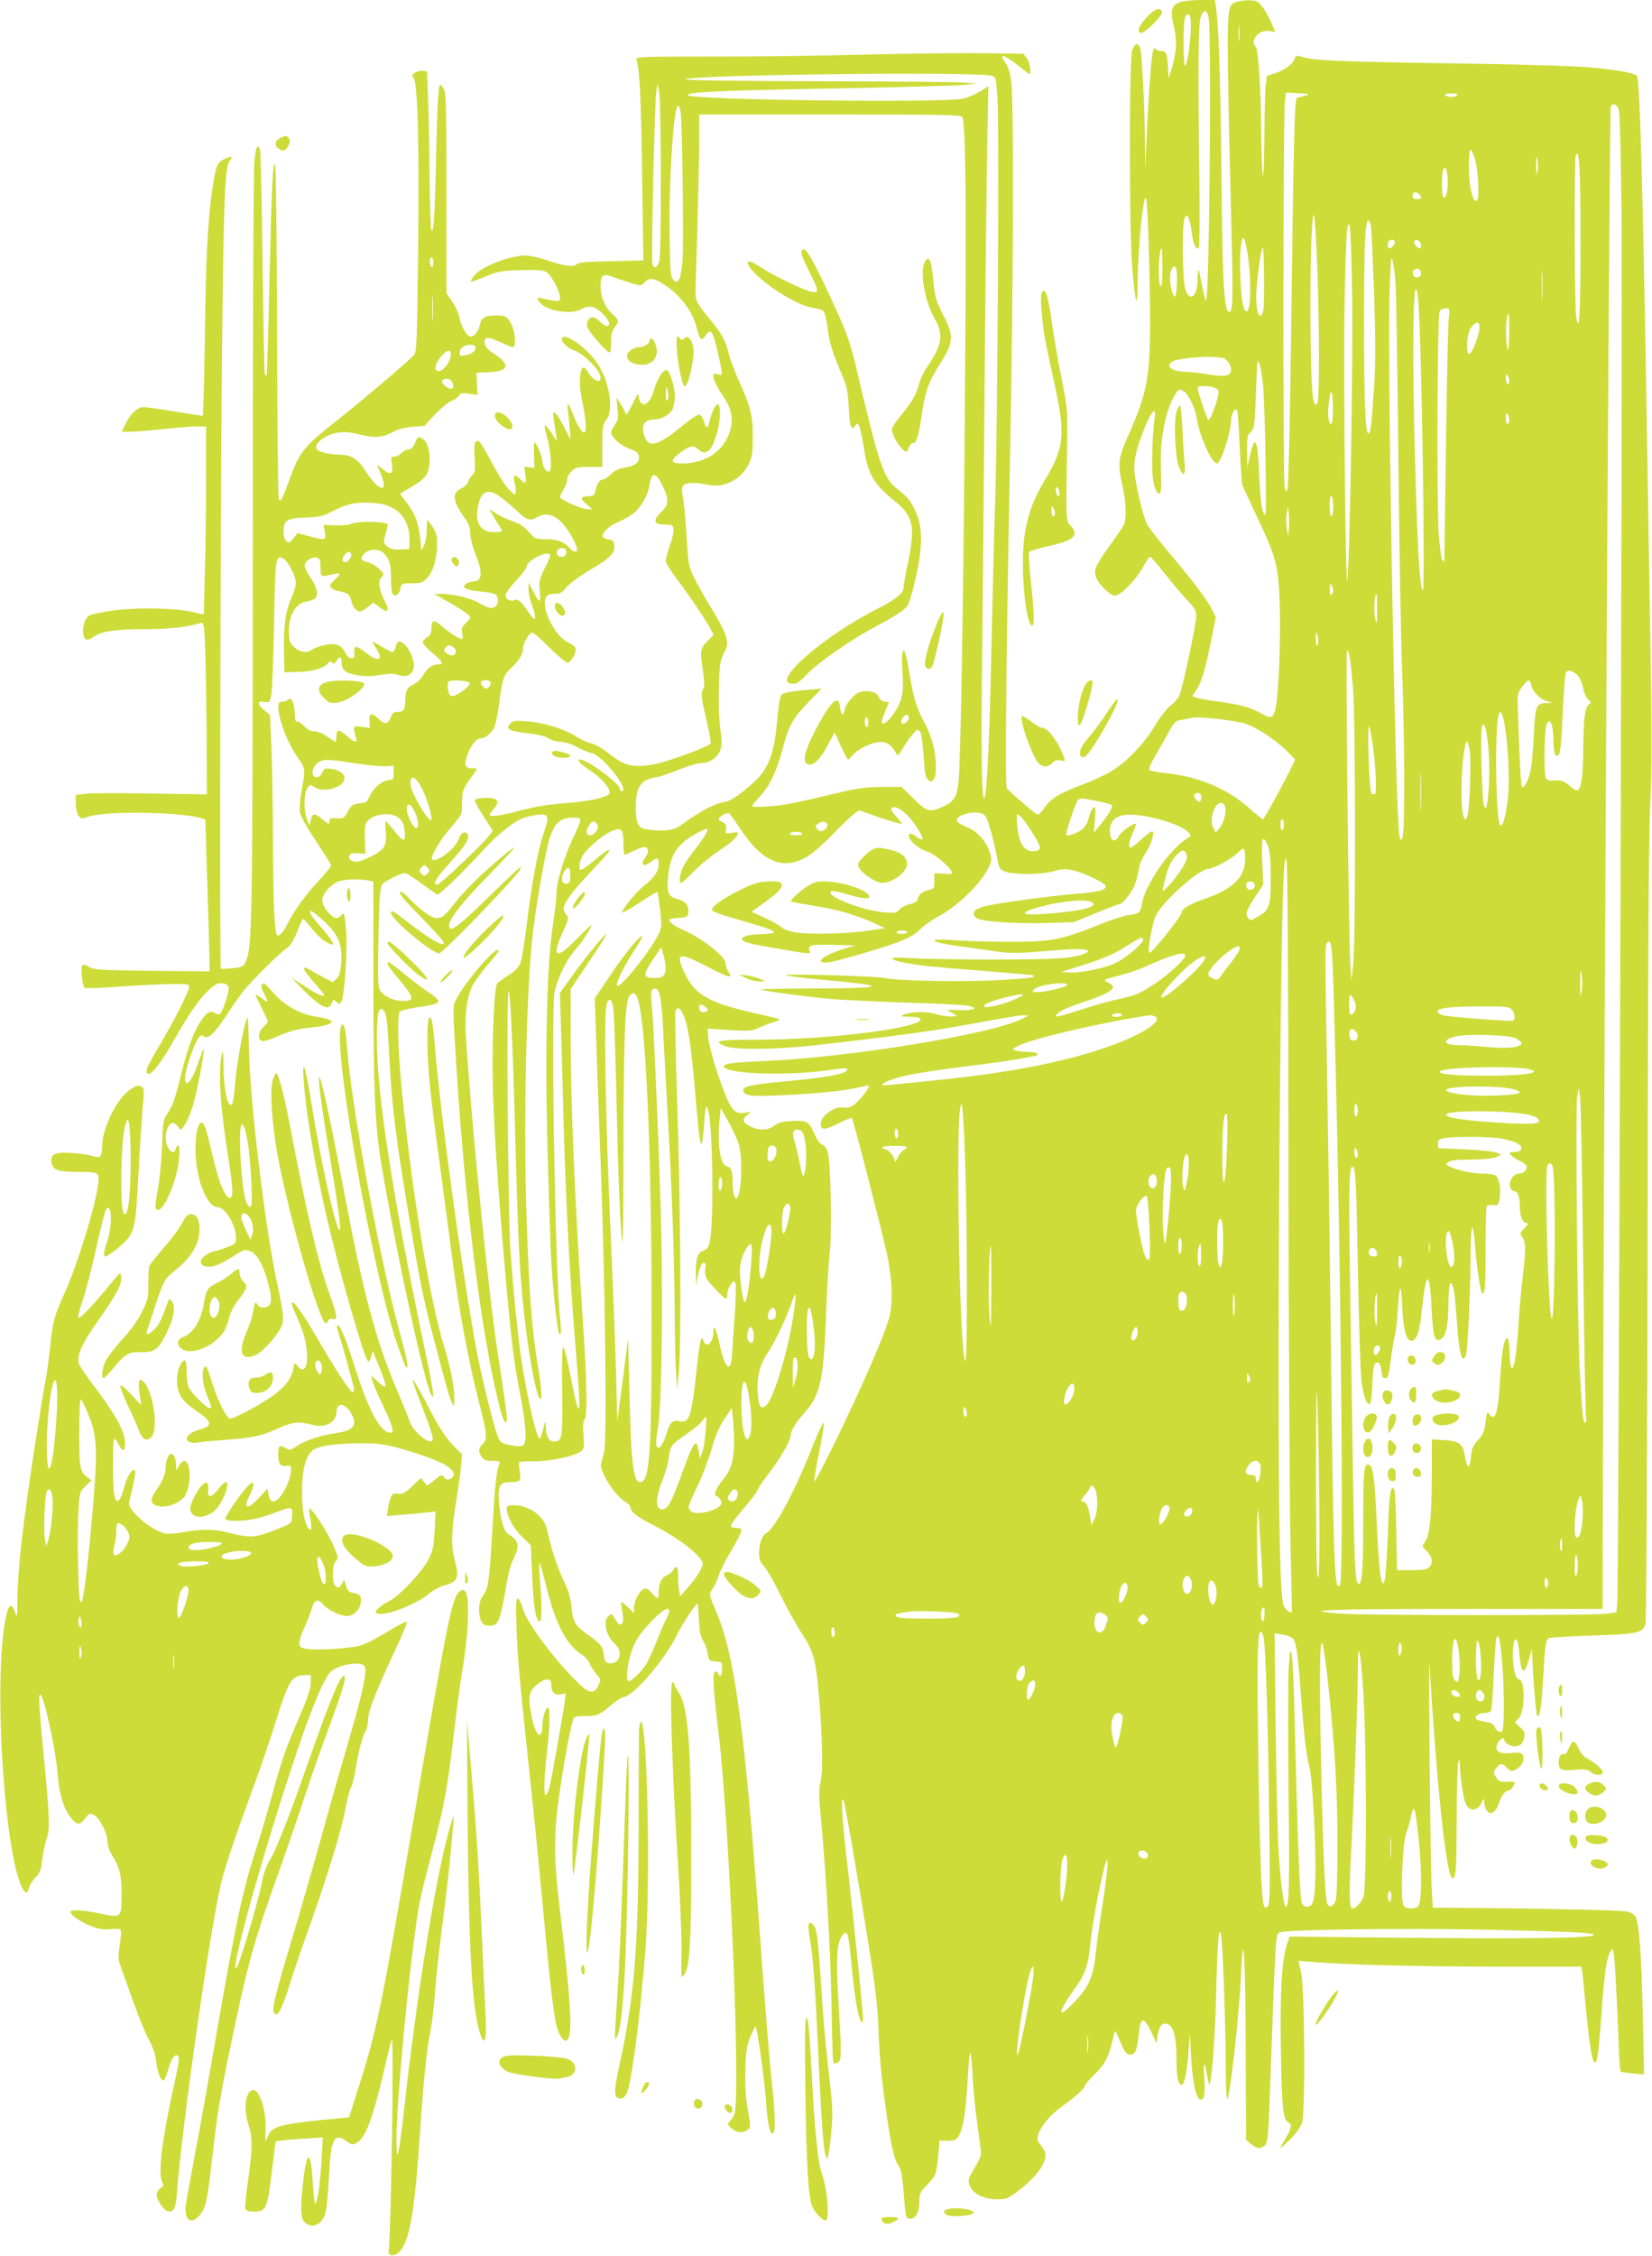 <?xml version="1.0" standalone="no"?>
<!DOCTYPE svg PUBLIC "-//W3C//DTD SVG 20010904//EN"
 "http://www.w3.org/TR/2001/REC-SVG-20010904/DTD/svg10.dtd">
<svg version="1.0" xmlns="http://www.w3.org/2000/svg"
 width="938pt" height="1280pt" viewBox="0 0 938 1280"
 preserveAspectRatio="xMidYMid meet">
<g transform="translate(0,1280) scale(0.1,-0.1)"
fill="#cddc39" stroke="none">
<path d="M6693 12785 c-43 -18 -49 -48 -27 -140 19 -80 14 -149 -18 -250 l-13
-40 -3 55 c-4 85 -9 100 -37 100 -13 0 -27 5 -31 11 -5 8 -9 7 -15 -4 -11 -18
-27 -238 -38 -492 l-8 -190 -2 170 c-2 196 -17 479 -26 518 -10 36 -30 34 -46
-5 -18 -43 -18 -1020 0 -1238 18 -209 29 -243 30 -95 3 214 31 508 48 491 9
-8 22 -412 23 -671 1 -343 -15 -431 -123 -675 -58 -130 -62 -160 -34 -284 22
-96 24 -193 7 -226 -7 -14 -42 -65 -78 -115 -81 -113 -93 -139 -80 -178 16
-44 80 -107 110 -107 32 0 127 99 163 171 14 27 30 49 35 49 5 0 40 -39 77
-87 38 -49 95 -116 127 -151 52 -55 59 -67 58 -100 -2 -57 -80 -419 -97 -452
-8 -16 -31 -41 -51 -56 -19 -15 -59 -66 -87 -113 -64 -107 -171 -216 -258
-264 -36 -20 -106 -52 -157 -71 -122 -45 -175 -77 -213 -131 -27 -38 -35 -43
-48 -32 -58 45 -157 133 -165 145 -10 18 -3 777 20 1922 18 927 21 1972 6
2084 -6 51 -17 88 -31 107 -43 58 -13 53 67 -11 34 -27 64 -50 67 -50 13 0 2
68 -15 90 l-19 25 -208 3 c-114 2 -428 -1 -698 -8 -269 -7 -671 -12 -893 -11
-376 0 -403 -1 -398 -17 18 -58 26 -212 32 -649 l7 -491 -181 -4 c-128 -2
-185 -7 -194 -15 -19 -20 -68 -15 -163 17 -49 17 -107 30 -130 30 -92 0 -253
-63 -294 -116 -12 -15 -19 -29 -17 -32 3 -2 40 11 83 29 71 29 89 33 198 36
85 3 127 0 145 -9 28 -14 79 -109 80 -147 0 -25 -3 -25 -99 -5 -32 7 -33 6
-21 -15 27 -52 179 -81 240 -46 43 25 76 18 120 -23 40 -39 52 -72 25 -72 -8
0 -25 11 -39 25 -14 14 -31 25 -39 25 -23 0 -40 -28 -33 -54 6 -26 111 -146
127 -146 5 0 9 26 9 59 0 43 5 65 20 84 26 33 26 38 -11 73 -44 40 -69 99 -69
162 0 64 14 73 79 47 25 -9 70 -24 99 -33 51 -15 53 -15 73 7 25 27 54 23 112
-15 90 -59 158 -149 182 -241 19 -73 29 -82 50 -49 29 44 41 32 64 -66 38
-169 38 -160 6 -152 -27 7 -28 6 -22 -25 4 -18 25 -58 46 -89 51 -73 65 -125
51 -189 -28 -124 -135 -203 -277 -203 -66 0 -70 17 -12 60 59 42 77 46 104 20
45 -42 81 -8 110 108 17 65 17 147 0 147 -13 0 -33 -41 -46 -94 -11 -47 -18
-47 -34 2 -5 17 -17 33 -25 34 -8 2 -51 -26 -95 -63 -136 -112 -191 -128 -214
-63 -24 68 -5 99 61 99 36 0 86 31 98 61 7 16 12 47 12 69 -1 58 -30 150 -47
150 -22 0 -53 -48 -71 -112 -25 -88 -76 -112 -87 -40 -3 24 -7 20 -33 -35 -25
-55 -44 -79 -44 -55 0 4 -11 25 -25 47 l-25 40 6 -63 c6 -55 4 -67 -15 -92
-11 -16 -21 -36 -21 -44 0 -27 54 -75 105 -93 41 -15 51 -23 53 -45 4 -33 -24
-53 -86 -63 -28 -4 -54 -17 -73 -36 -16 -16 -36 -29 -43 -29 -19 0 -38 -25
-45 -63 -6 -28 -11 -32 -39 -33 -47 0 -51 -13 -12 -45 l34 -29 -27 0 c-33 0
-157 55 -157 69 0 6 9 25 20 43 11 18 20 43 20 56 0 13 11 34 25 47 21 22 33
25 100 25 l75 0 0 119 c0 107 2 121 22 147 48 60 15 240 -63 340 -68 89 -189
165 -189 119 0 -18 36 -53 64 -61 60 -19 156 -116 156 -157 0 -33 -39 -19 -66
24 -18 28 -29 38 -36 31 -18 -18 -21 -99 -5 -174 35 -164 30 -236 -12 -167
-12 19 -29 54 -38 79 -23 63 -36 74 -29 25 3 -22 8 -69 11 -105 l5 -65 -40 78
c-43 81 -66 100 -57 45 3 -18 9 -55 13 -83 l6 -50 -31 49 c-18 26 -34 46 -37
43 -3 -3 1 -30 10 -59 22 -77 32 -193 17 -203 -16 -9 -40 23 -41 55 0 26 -35
110 -45 110 -3 0 -5 -33 -3 -72 l3 -73 -29 3 -29 4 6 -46 c7 -50 0 -57 -28
-26 -30 33 -45 26 -34 -16 6 -19 9 -45 7 -57 -3 -20 -6 -19 -38 15 -20 20 -62
86 -94 147 -32 61 -65 116 -73 123 -25 21 -35 -11 -28 -94 5 -67 3 -79 -14
-95 -10 -10 -21 -27 -23 -38 -2 -11 -20 -28 -41 -38 -53 -25 -47 -72 22 -167
23 -32 31 -54 31 -86 0 -25 13 -76 30 -119 43 -108 38 -155 -15 -155 -12 0
-29 -6 -39 -13 -27 -20 -2 -35 70 -42 93 -10 103 -13 110 -40 7 -30 -10 -55
-38 -55 -11 0 -40 12 -64 26 -50 30 -145 53 -214 54 l-45 0 55 -31 c96 -54
150 -91 150 -101 0 -6 -12 -22 -26 -35 -22 -20 -25 -30 -20 -58 6 -30 5 -34
-11 -28 -23 8 -70 40 -111 75 -39 34 -52 29 -52 -17 0 -26 -6 -39 -25 -51 -14
-9 -25 -22 -25 -29 0 -7 25 -34 55 -60 59 -50 67 -65 35 -65 -35 0 -65 -21
-85 -58 -11 -21 -35 -45 -55 -54 -39 -20 -48 -37 -49 -90 -1 -55 -10 -68 -43
-68 -23 0 -31 -6 -39 -29 -15 -42 -34 -45 -70 -10 -39 38 -55 33 -51 -15 l3
-37 -45 6 c-51 8 -53 5 -37 -53 12 -42 0 -41 -51 3 -46 39 -58 37 -58 -6 0
-16 -2 -29 -5 -29 -3 0 -24 14 -47 30 -25 18 -53 30 -73 30 -23 0 -39 9 -58
30 -15 16 -32 27 -39 25 -9 -4 -13 8 -14 42 0 27 -6 58 -13 71 -11 20 -15 21
-28 10 -9 -7 -24 -12 -35 -10 -48 8 8 -194 88 -310 51 -75 50 -66 23 -214 -6
-38 -9 -87 -5 -107 4 -21 43 -89 91 -162 47 -69 85 -130 85 -136 0 -7 -29 -42
-63 -79 -75 -79 -150 -181 -182 -248 -24 -50 -51 -80 -62 -69 -14 15 -22 194
-23 537 -1 201 -5 443 -9 539 l-8 174 -32 26 c-41 34 -42 56 -1 48 27 -6 30
-4 39 31 6 20 13 202 17 405 7 390 9 401 53 377 27 -14 71 -101 71 -138 0 -16
-11 -54 -24 -83 -35 -76 -47 -165 -44 -304 l3 -120 82 2 c81 2 150 24 168 53
5 8 11 8 20 0 10 -9 16 -6 25 9 15 30 30 26 30 -7 0 -44 20 -61 85 -73 44 -8
79 -8 132 1 57 9 80 9 107 -1 46 -17 86 7 86 52 0 57 -49 139 -84 139 -7 0
-16 -13 -19 -30 -4 -16 -12 -30 -18 -30 -7 0 -34 14 -61 30 -26 17 -51 30 -53
30 -3 0 6 -18 21 -39 44 -67 13 -82 -57 -26 -56 44 -71 45 -67 3 2 -27 0 -33
-17 -33 -12 0 -25 11 -33 28 -23 48 -53 60 -115 47 -30 -6 -63 -17 -73 -25
-31 -24 -72 -18 -105 14 -25 26 -29 37 -29 86 0 95 37 160 99 171 20 4 42 11
49 17 22 17 13 64 -23 116 -19 28 -35 60 -35 71 0 26 43 54 70 45 17 -5 20
-15 20 -56 0 -54 1 -54 65 -39 22 5 41 7 44 5 2 -3 -11 -18 -29 -35 -26 -25
-30 -33 -20 -45 7 -8 28 -17 49 -21 46 -8 58 -18 66 -55 7 -33 30 -59 50 -59
7 0 27 12 44 26 l31 25 34 -26 c49 -37 61 -24 31 33 -34 67 -41 115 -19 136
16 17 15 19 -13 48 -17 16 -45 33 -63 37 -41 8 -47 24 -21 50 28 28 84 28 111
1 31 -31 40 -64 40 -143 0 -40 4 -78 9 -86 14 -21 37 -6 44 28 6 30 8 31 65
31 51 0 62 4 86 29 35 36 57 109 58 189 0 51 -4 70 -26 102 -14 22 -28 40 -29
40 -2 0 -4 -26 -4 -57 0 -32 -6 -71 -15 -87 l-15 -29 -7 66 c-9 87 -28 140
-76 203 l-39 52 70 42 c52 31 75 51 85 76 27 64 12 174 -26 194 -27 14 -28 14
-44 -25 -10 -24 -22 -35 -35 -35 -12 0 -31 -10 -43 -22 -13 -13 -31 -21 -41
-20 -16 3 -18 -1 -12 -41 9 -57 -5 -66 -50 -31 l-35 27 20 -47 c51 -119 -7
-110 -86 14 -44 67 -80 90 -146 90 -57 1 -119 15 -129 31 -20 33 52 87 128 95
30 4 72 0 109 -10 88 -23 133 -20 190 10 34 18 70 28 116 32 l68 5 59 64 c33
35 76 70 96 79 20 8 39 22 42 30 5 13 16 15 55 10 l50 -7 -4 63 -3 63 72 3
c113 5 123 43 28 105 -36 23 -51 40 -53 58 -5 39 18 41 88 8 34 -16 65 -29 70
-29 28 0 13 111 -21 155 -17 21 -29 25 -70 25 -64 0 -86 -12 -94 -52 -8 -37
-31 -68 -51 -68 -22 0 -52 49 -64 103 -6 29 -25 72 -43 97 l-32 45 0 565 c0
467 -2 570 -14 593 -8 15 -18 27 -22 27 -10 0 -17 -137 -24 -455 -6 -297 -14
-401 -26 -370 -4 11 -8 139 -10 285 -1 146 -4 344 -8 440 l-6 175 -25 3 c-14
2 -34 -4 -45 -11 -16 -13 -17 -17 -6 -31 23 -28 32 -392 25 -991 -6 -498 -8
-562 -23 -579 -28 -33 -292 -257 -452 -383 -175 -139 -199 -169 -253 -318 -41
-113 -51 -133 -63 -121 -4 4 -9 427 -10 939 -1 513 -6 943 -10 957 -13 45 -20
-96 -33 -650 -6 -294 -14 -537 -16 -539 -2 -2 -7 -2 -10 2 -3 3 -9 288 -13
634 -4 345 -11 636 -15 646 -16 34 -23 16 -32 -75 -5 -51 -9 -1040 -9 -2198
-1 -2153 -3 -2247 -39 -2334 -13 -31 -17 -34 -76 -40 -34 -4 -64 -5 -66 -3 -8
8 -3 2481 6 3432 10 961 16 1123 47 1157 20 23 3 24 -38 3 -37 -20 -43 -36
-63 -166 -26 -177 -37 -376 -43 -841 -3 -247 -9 -448 -12 -448 -4 0 -75 11
-159 25 -84 14 -163 25 -176 25 -34 0 -73 -35 -101 -91 l-25 -49 47 0 c27 0
111 7 188 15 77 8 164 15 193 15 l52 0 0 -293 c0 -162 -3 -402 -7 -534 l-6
-240 -61 14 c-101 23 -314 27 -450 9 -66 -9 -129 -22 -142 -31 -38 -25 -45
-135 -8 -135 8 0 27 9 42 20 38 28 123 40 297 40 133 0 231 12 305 35 16 5 19
-6 24 -117 3 -68 7 -288 9 -490 l2 -366 -315 5 c-173 3 -341 3 -372 -1 l-58
-7 0 -47 c0 -26 7 -57 15 -69 15 -21 17 -21 57 -7 92 32 501 28 628 -6 l36
-10 12 -392 c7 -216 12 -410 12 -432 l0 -38 -328 3 c-298 4 -330 6 -356 22
-19 13 -31 16 -38 9 -12 -12 -1 -119 13 -127 5 -4 78 -2 162 4 267 18 411 22
426 12 11 -7 3 -31 -42 -122 -31 -63 -86 -163 -122 -223 -72 -121 -81 -144
-68 -157 18 -18 79 60 154 194 112 200 208 317 260 317 54 0 59 -18 29 -106
-25 -72 -32 -79 -59 -62 -27 16 -47 5 -82 -48 -37 -55 -74 -154 -104 -275 -41
-166 -54 -204 -82 -245 -26 -37 -28 -46 -33 -194 -4 -85 -15 -197 -25 -248
-14 -73 -15 -96 -6 -105 33 -32 118 162 128 291 4 46 2 72 -4 72 -6 0 -13 -9
-16 -21 -7 -26 -28 -20 -44 12 -15 29 -16 69 -3 104 14 36 36 42 58 15 l18
-23 22 28 c12 16 33 65 47 109 24 79 69 315 61 323 -2 2 -13 -27 -26 -65 -36
-114 -80 -167 -80 -97 0 34 46 174 70 213 17 28 23 32 36 21 23 -19 61 14 121
106 28 44 71 106 95 138 43 58 213 228 260 259 17 11 36 43 54 88 15 39 30 73
34 75 3 2 25 -21 48 -51 23 -30 57 -63 75 -74 69 -43 63 -17 -18 76 -62 71
-76 94 -57 94 5 0 36 -25 69 -55 82 -74 107 -132 101 -233 -4 -58 -10 -78 -26
-95 l-22 -21 -42 22 c-24 12 -60 32 -80 44 -59 37 -55 13 10 -61 34 -38 62
-72 62 -75 0 -16 -35 -1 -106 45 l-79 51 70 -72 c39 -40 85 -79 104 -87 32
-14 36 -13 48 3 7 10 13 22 13 27 0 6 9 2 19 -7 19 -17 20 -17 30 3 17 31 34
282 27 390 -7 101 -13 123 -28 97 -5 -9 -17 -16 -27 -16 -28 0 -81 65 -81 100
0 35 43 88 87 106 34 15 119 18 172 8 l31 -6 0 -562 c0 -642 9 -831 50 -1070
87 -509 242 -1220 280 -1285 18 -31 10 31 -25 199 -196 931 -285 1504 -285
1826 0 139 10 185 34 164 20 -16 26 -57 36 -260 14 -265 33 -431 95 -810 67
-407 95 -554 140 -727 94 -359 108 -410 121 -433 13 -24 13 -23 14 25 0 66
-22 177 -59 297 -86 279 -193 944 -246 1524 -16 187 -19 352 -6 372 4 7 50 19
106 27 138 19 143 29 49 91 -31 20 -90 66 -132 100 -42 35 -80 64 -84 64 -18
0 -5 -23 45 -82 100 -119 106 -138 36 -138 -48 0 -97 20 -124 50 -19 21 -20
34 -17 264 2 132 6 266 10 296 7 55 7 55 67 87 37 20 68 30 80 27 11 -4 53
-31 93 -61 40 -29 78 -56 85 -59 12 -4 143 123 278 270 63 68 154 141 202 161
19 8 57 17 85 21 68 9 73 -5 39 -104 -33 -94 -68 -287 -97 -527 -12 -99 -28
-195 -36 -212 -8 -21 -32 -45 -66 -67 -30 -19 -59 -40 -65 -47 -15 -20 -28
-264 -26 -509 2 -232 26 -607 73 -1145 34 -382 47 -488 86 -690 32 -165 37
-263 14 -277 -11 -7 -35 -6 -72 1 -52 11 -57 15 -72 51 -18 46 -66 234 -101
393 -73 338 -221 1395 -255 1815 -6 72 -14 142 -19 154 -16 43 -25 -5 -24
-122 1 -151 15 -292 64 -650 22 -162 53 -396 69 -520 44 -347 98 -637 165
-898 41 -157 43 -192 15 -217 -24 -22 -25 -43 -4 -73 12 -17 25 -22 61 -22 39
0 44 -2 38 -18 -16 -36 -25 -125 -40 -382 -17 -290 -22 -326 -54 -366 -24 -31
-28 -104 -8 -144 10 -19 20 -25 47 -25 30 0 37 5 52 35 10 19 26 94 38 165 13
86 29 146 45 178 38 74 31 107 -29 142 -25 15 -47 90 -53 181 -7 97 4 114 72
114 50 0 56 9 45 68 -4 24 -5 44 -1 46 3 2 45 4 92 4 93 0 230 31 261 59 15
13 16 27 11 93 -4 53 -2 79 6 84 17 11 14 224 -9 553 -46 675 -70 1242 -70
1643 l0 247 106 158 c59 86 102 156 97 154 -16 -6 -116 -128 -193 -235 l-71
-99 5 -150 c3 -82 8 -256 11 -385 13 -572 37 -1042 75 -1498 32 -384 25 -424
-29 -148 -17 88 -35 164 -41 170 -8 8 -10 -60 -8 -245 3 -276 1 -289 -48 -289
-28 0 -43 30 -45 88 -1 34 -2 32 -16 -22 -15 -56 -16 -58 -28 -35 -20 39 -63
234 -90 405 -25 162 -46 371 -66 639 -15 205 -24 1493 -11 1480 11 -11 26
-353 42 -980 13 -486 25 -687 56 -934 22 -180 56 -357 74 -390 20 -38 18 38
-5 174 -35 201 -52 431 -66 875 -16 515 -2 1175 31 1535 16 162 75 510 101
588 29 88 61 117 130 117 59 0 59 6 -2 -126 -49 -106 -89 -242 -89 -303 0 -25
-9 -104 -20 -176 -34 -222 -46 -668 -32 -1240 7 -269 17 -571 22 -670 11 -180
35 -403 45 -413 12 -12 13 7 5 88 -28 273 -52 1742 -31 1851 16 78 69 187 120
242 36 40 98 137 88 137 -3 0 -41 -36 -84 -80 -117 -119 -143 -105 -77 42 33
73 35 81 20 97 -9 10 -16 25 -16 34 0 28 48 97 124 177 129 137 140 150 133
156 -3 4 -32 -16 -64 -43 -32 -28 -68 -55 -80 -62 -21 -11 -23 -9 -23 14 0 14
7 39 15 54 20 39 106 115 160 141 62 30 75 18 75 -66 0 -35 3 -64 8 -64 4 0
29 11 55 24 27 14 55 22 63 19 18 -7 18 -32 -1 -57 -33 -43 -11 -60 32 -26 35
28 43 25 43 -12 0 -42 -24 -78 -84 -125 -46 -36 -131 -141 -121 -151 2 -3 48
23 100 58 52 35 97 61 99 59 1 -2 8 -49 14 -103 11 -95 10 -100 -13 -145 -49
-98 -223 -310 -232 -284 -6 17 39 109 98 199 28 42 48 78 46 80 -11 11 -96
-92 -178 -215 l-92 -136 7 -195 c3 -107 15 -433 26 -725 26 -675 37 -1592 20
-1655 -6 -25 -14 -55 -17 -66 -10 -42 76 -179 136 -215 17 -10 31 -25 31 -33
0 -24 39 -55 125 -98 151 -76 285 -181 285 -223 0 -23 -40 -84 -95 -146 l-33
-37 -6 30 c-3 17 -6 55 -6 84 0 58 -7 66 -28 34 -7 -12 -24 -25 -37 -30 -29
-11 -45 -46 -45 -96 0 -42 -6 -43 -39 -3 -18 21 -31 28 -43 24 -26 -10 -58
-68 -58 -106 l0 -33 -33 32 c-18 18 -35 32 -38 32 -3 0 -1 -25 4 -55 8 -42 7
-59 -2 -68 -13 -12 -19 -8 -47 40 -10 15 -13 16 -28 4 -34 -28 -15 -116 34
-158 51 -42 29 -120 -32 -111 -19 2 -24 11 -29 45 -6 50 -16 63 -94 119 -71
50 -82 69 -91 161 -4 43 -17 88 -34 123 -38 76 -74 181 -95 273 -14 66 -23 85
-54 116 -40 40 -106 65 -157 59 -24 -2 -29 -7 -26 -28 5 -44 41 -106 89 -153
l47 -46 8 -179 c7 -172 22 -255 43 -253 12 1 12 107 0 241 -4 52 -5 92 -1 89
4 -4 22 -67 40 -140 52 -208 114 -325 201 -379 18 -11 38 -35 45 -53 7 -17 25
-44 38 -59 25 -27 25 -29 9 -63 -25 -53 -53 -47 -127 28 -138 138 -284 339
-303 413 -7 26 -18 50 -26 52 -12 4 -13 -22 -8 -169 6 -175 14 -259 87 -949
22 -206 53 -526 70 -710 30 -328 52 -517 69 -593 10 -42 36 -87 51 -87 45 0
38 164 -30 735 -37 302 -37 444 -1 685 33 218 69 402 80 413 6 6 33 10 62 9
65 -1 84 6 149 62 30 25 61 46 70 46 53 0 235 212 302 350 30 61 107 179 118
180 3 0 6 -39 8 -88 3 -67 8 -95 24 -122 12 -19 24 -53 27 -75 6 -38 8 -40 44
-43 36 -3 37 -4 37 -43 0 -39 -13 -52 -24 -23 -3 8 -11 12 -17 8 -14 -8 -8
-109 20 -339 62 -503 128 -2074 91 -2170 -6 -15 -17 -34 -26 -43 -15 -15 -14
-18 10 -39 30 -26 63 -29 90 -10 20 15 20 14 -4 152 -7 41 -10 120 -8 195 4
103 9 135 29 182 13 32 26 58 29 58 9 0 51 -300 60 -430 9 -128 22 -186 40
-175 15 9 12 113 -10 311 -10 98 -33 373 -50 609 -97 1361 -154 1790 -269
2053 -36 83 -37 86 -12 121 10 14 24 44 30 66 6 22 38 86 71 142 33 56 60 109
60 118 0 10 -10 15 -30 15 -18 0 -30 5 -30 13 0 7 34 52 75 100 41 48 75 93
75 99 0 7 31 53 70 103 65 86 120 183 120 213 0 23 29 71 77 124 91 103 109
183 123 548 5 146 15 308 21 361 14 113 6 515 -11 571 -6 22 -19 39 -31 43
-13 4 -30 28 -44 59 -32 73 -42 79 -128 75 -56 -3 -79 -9 -101 -27 -34 -26
-84 -29 -133 -5 -45 21 -52 41 -22 65 l24 20 -33 -6 c-46 -8 -68 6 -96 62 -38
77 -106 289 -113 354 l-6 61 126 -8 c108 -6 131 -5 159 10 18 9 55 23 81 32
27 8 47 16 44 19 -2 2 -64 18 -138 34 -260 58 -344 105 -400 225 -56 118 -38
125 115 46 64 -34 123 -61 132 -61 15 0 15 2 0 25 -9 13 -16 35 -16 49 0 37
-133 142 -237 187 -49 21 -83 46 -83 60 0 4 24 9 53 11 50 3 52 4 55 34 4 39
-16 60 -68 74 -47 13 -56 39 -45 138 13 118 53 175 167 237 27 15 52 25 54 22
8 -8 -14 -44 -66 -112 -26 -33 -57 -78 -69 -100 -21 -39 -29 -95 -13 -95 4 0
37 30 72 66 36 37 102 90 147 120 72 47 103 77 103 99 0 3 -16 3 -36 -1 -35
-6 -36 -6 -32 22 2 22 -2 31 -19 39 -13 5 -23 13 -23 17 0 13 49 40 59 33 6
-3 31 -38 56 -76 131 -202 250 -253 393 -167 30 18 93 74 141 124 48 49 100
100 117 113 l31 23 118 -41 c66 -22 121 -38 124 -36 2 3 -10 20 -27 38 -35 36
-41 57 -15 57 30 0 80 -43 123 -106 47 -69 50 -98 8 -65 -31 24 -48 27 -48 7
0 -24 59 -75 99 -86 39 -10 123 -77 142 -112 10 -19 8 -20 -43 -16 l-53 3 0
-44 c0 -43 -1 -45 -35 -52 -34 -7 -60 -31 -60 -56 0 -7 -20 -18 -45 -24 -25
-6 -52 -21 -60 -32 -13 -18 -21 -19 -87 -14 -122 11 -328 91 -301 118 6 6 36
1 74 -10 88 -27 136 -35 143 -23 17 28 -117 81 -225 89 -53 4 -73 2 -106 -15
-44 -23 -119 -89 -111 -98 3 -2 61 -13 129 -24 132 -20 245 -53 344 -99 l60
-28 -80 -12 c-117 -19 -339 -25 -419 -13 -43 7 -77 18 -90 31 -12 11 -54 35
-95 54 l-74 33 81 58 c120 86 122 122 8 114 -52 -3 -83 -13 -158 -50 -105 -53
-169 -101 -153 -116 6 -6 49 -22 98 -36 48 -14 125 -37 172 -51 47 -14 83 -30
80 -35 -4 -6 -34 -10 -68 -11 -71 -1 -109 -10 -114 -26 -5 -15 41 -29 187 -53
214 -37 203 -36 196 -12 -10 29 13 34 149 30 l110 -3 -60 -18 c-127 -40 -180
-85 -90 -78 36 3 308 82 394 115 59 22 96 43 125 72 23 22 69 55 103 73 112
60 241 185 286 278 18 37 19 47 8 82 -20 67 -70 123 -131 148 -67 26 -75 48
-26 68 50 21 109 19 130 -4 15 -16 49 -139 72 -261 8 -39 13 -46 44 -57 52
-18 204 -16 272 3 50 14 68 15 111 5 60 -13 180 -70 185 -88 6 -22 -41 -35
-157 -44 -165 -13 -477 -56 -538 -74 -55 -16 -69 -39 -39 -64 24 -20 209 -33
386 -29 l165 5 126 51 c69 29 131 52 136 52 17 0 66 61 85 105 9 22 19 61 23
87 3 27 18 65 35 90 32 47 55 112 45 129 -4 6 -30 -12 -60 -40 -30 -28 -59
-51 -64 -51 -16 0 -13 30 9 79 11 24 20 47 20 53 0 18 -82 -37 -97 -65 -21
-42 -47 -32 -51 19 -4 56 25 91 81 99 95 15 325 -49 368 -101 12 -15 11 -18
-5 -28 -99 -56 -244 -265 -262 -374 -8 -51 -16 -58 -74 -64 -25 -3 -103 -28
-174 -57 -202 -82 -268 -95 -481 -95 -99 -1 -243 3 -320 8 -108 7 -137 6 -129
-3 6 -7 56 -18 110 -26 54 -7 151 -21 214 -30 116 -17 125 -17 392 5 64 5 127
6 140 1 22 -8 22 -8 2 -19 -54 -29 -164 -37 -519 -37 -198 0 -411 4 -474 8
-177 14 -118 -19 79 -43 41 -5 196 -19 345 -30 148 -12 271 -23 274 -25 11
-12 -17 -16 -190 -26 -198 -12 -571 -6 -654 11 -57 12 -573 26 -564 16 4 -4
100 -16 215 -26 381 -35 364 -48 -60 -49 -165 -1 -297 -3 -295 -6 9 -8 277
-44 414 -55 72 -5 265 -15 430 -20 165 -5 315 -13 333 -17 60 -14 34 -28 -46
-25 l-77 2 30 -17 30 -18 -29 -3 c-16 -2 -57 4 -90 13 -61 18 -138 16 -188 -4
-18 -8 -12 -10 34 -10 31 -1 59 -5 63 -11 31 -50 -509 -120 -932 -120 -221 0
-249 -6 -176 -36 54 -23 295 -20 523 6 442 50 689 84 909 126 128 24 248 44
265 43 30 -1 29 -2 -19 -24 -179 -85 -958 -212 -1439 -235 -198 -9 -246 -15
-246 -31 0 -45 380 -56 613 -19 43 7 80 10 84 6 24 -24 -87 -48 -337 -71 -195
-18 -250 -29 -250 -50 0 -32 40 -38 195 -31 203 9 367 24 443 42 35 8 68 14
73 14 17 0 -54 -92 -86 -112 -17 -11 -39 -16 -52 -13 -49 12 -133 -46 -133
-92 0 -37 23 -37 100 2 40 20 74 34 77 31 8 -8 169 -634 199 -771 30 -138 35
-273 15 -354 -25 -100 -147 -380 -317 -730 -58 -117 -107 -211 -110 -208 -3 3
8 75 26 160 17 85 30 163 28 174 -2 10 -32 -54 -67 -142 -101 -254 -211 -458
-260 -485 -24 -12 -41 -61 -41 -115 0 -32 7 -49 29 -74 16 -18 57 -89 91 -159
34 -69 88 -167 121 -218 68 -104 81 -150 98 -349 21 -235 25 -431 11 -491 -11
-44 -11 -79 -1 -187 23 -259 30 -356 46 -647 9 -162 17 -399 18 -527 2 -127 6
-235 10 -240 4 -4 16 -2 25 4 21 13 21 41 3 341 -15 250 -10 338 21 378 30 38
35 23 53 -164 8 -89 22 -196 30 -239 16 -85 35 -119 35 -62 0 39 -57 598 -95
924 -26 235 -32 350 -14 305 10 -24 113 -632 165 -970 14 -91 27 -214 30 -275
6 -188 14 -284 40 -475 30 -222 50 -315 76 -350 14 -20 21 -55 29 -150 11
-146 12 -150 38 -150 31 0 51 38 51 96 0 48 3 55 45 97 49 50 52 58 63 172 l7
80 30 -3 c17 -1 40 0 51 3 44 10 67 119 80 369 4 76 10 132 14 125 4 -8 10
-72 13 -144 4 -71 16 -191 27 -265 11 -74 20 -146 20 -160 0 -14 -16 -50 -35
-80 -19 -30 -35 -62 -35 -72 0 -62 69 -108 162 -108 51 0 62 4 117 46 80 60
139 128 152 176 10 40 10 43 -35 103 -25 33 41 135 126 196 81 58 138 109 138
123 0 6 23 34 51 61 68 67 84 99 114 230 6 28 7 28 30 -28 29 -72 43 -89 69
-85 24 4 32 26 43 123 10 91 27 92 69 6 l31 -65 7 46 c8 52 26 73 55 63 34
-11 51 -75 51 -196 0 -104 9 -149 30 -149 15 0 30 73 38 187 l8 108 7 -136 c8
-143 27 -233 52 -243 22 -8 29 32 22 132 -7 90 5 88 18 -2 4 -26 9 -45 12 -43
13 14 32 258 37 477 8 315 15 415 27 381 11 -28 28 -497 29 -766 0 -108 4
-184 9 -175 18 32 69 497 78 715 13 289 25 82 26 -453 l2 -494 28 -24 c34 -29
58 -30 81 -6 14 16 18 60 26 288 35 953 32 909 59 919 39 16 708 24 1166 15
489 -11 615 -17 615 -30 0 -17 -388 -23 -1041 -16 l-687 7 -16 -48 c-28 -80
-39 -276 -33 -613 5 -314 13 -382 42 -394 23 -8 18 -37 -15 -89 -16 -26 -30
-51 -30 -55 0 -3 25 18 55 48 35 35 60 69 68 95 19 62 15 758 -5 849 l-15 69
91 -7 c210 -16 591 -25 1038 -26 l477 0 5 -32 c3 -18 12 -112 21 -208 19 -202
36 -304 50 -305 15 0 22 58 40 300 15 212 26 288 48 330 10 19 10 19 18 -2 7
-19 21 -277 32 -580 2 -51 6 -95 9 -98 3 -3 34 -8 69 -11 l64 -6 -7 319 c-7
355 -21 547 -43 579 -8 13 -29 24 -52 28 -42 6 -407 15 -828 19 l-270 2 -7
130 c-3 72 -8 398 -11 725 -3 327 -3 566 -1 530 42 -698 96 -1206 130 -1217
20 -7 24 38 25 337 0 162 5 306 9 320 7 21 8 18 9 -20 2 -65 19 -180 32 -212
20 -48 66 -48 90 0 l13 27 5 -34 c12 -69 59 -64 82 7 13 42 36 72 55 72 12 0
34 29 34 45 0 4 -12 6 -27 5 -51 -4 -62 0 -79 25 -15 23 -15 27 0 50 20 30 37
32 61 5 23 -25 36 -25 69 1 17 13 26 30 26 49 0 34 -10 39 -76 32 -63 -6 -90
14 -72 53 11 24 38 42 38 25 0 -18 32 -40 59 -40 32 0 46 13 56 53 6 22 2 32
-23 55 l-31 29 22 22 c36 36 38 221 2 221 -19 0 -35 62 -35 140 0 110 27 119
36 12 12 -132 29 -136 63 -12 l9 35 1 -30 c5 -125 22 -338 27 -347 15 -25 25
30 35 194 12 213 15 234 37 243 9 4 121 10 248 14 254 9 281 15 297 66 5 17
10 947 12 2220 2 1549 6 2261 15 2432 9 188 9 394 1 910 -6 368 -16 940 -21
1273 -21 1279 -39 1924 -55 1949 -9 15 -98 32 -245 47 -92 9 -368 18 -760 24
-678 10 -823 16 -888 35 -41 13 -43 12 -52 -9 -12 -32 -52 -62 -109 -81 l-48
-16 -7 -61 c-3 -33 -7 -167 -7 -297 -1 -131 -5 -223 -9 -206 -4 17 -8 127 -9
246 -1 235 -16 468 -31 483 -36 36 20 101 77 90 l34 -6 -16 38 c-27 65 -64
123 -87 135 -30 16 -129 5 -145 -17 -29 -39 -29 -136 -2 -1232 11 -443 10
-512 -11 -512 -30 0 -39 157 -45 790 -5 537 -16 857 -32 948 l-5 32 -87 0
c-51 -1 -99 -6 -118 -15z m169 -81 c18 -64 5 -1591 -14 -1609 -3 -3 -13 33
-22 81 -9 48 -18 90 -21 92 -3 3 -5 -19 -5 -49 0 -99 -43 -138 -69 -64 -18 49
-21 379 -4 409 10 19 11 19 22 -2 6 -12 14 -48 18 -82 6 -61 25 -102 40 -87 4
5 6 185 3 400 -9 669 -6 878 9 915 16 39 32 37 43 -4z m-107 6 c18 -29 -4
-259 -26 -284 -10 -11 -12 215 -3 263 7 31 18 39 29 21z m282 -137 c-2 -21 -4
-4 -4 37 0 41 2 58 4 38 2 -21 2 -55 0 -75z m-1407 -203 c24 -6 25 -10 33
-116 11 -140 1 -1884 -12 -2284 -6 -168 -15 -537 -21 -820 -11 -514 -24 -822
-39 -876 -15 -56 -21 206 -16 655 3 246 10 970 15 1611 5 641 13 1301 16 1468
l6 303 -47 -30 c-26 -16 -70 -35 -98 -41 -115 -25 -1534 -7 -1560 19 -19 19
180 28 936 41 301 6 582 14 625 18 l77 7 -65 6 c-36 4 -411 7 -835 8 -470 1
-764 5 -754 11 45 26 1644 45 1739 20z m-1878 -585 c1 -253 -3 -452 -9 -469
-12 -38 -31 -44 -39 -12 -7 31 13 925 23 981 l7 40 9 -50 c5 -27 9 -248 9
-490z m3658 472 c-19 -5 -40 -11 -46 -12 -14 -4 -19 -223 -34 -1402 -6 -436
-14 -802 -19 -815 -9 -23 -9 -22 -17 7 -10 33 -8 2083 1 2180 l6 60 72 -4 c67
-4 69 -5 37 -14z m865 3 c-3 -5 -19 -10 -35 -10 -16 0 -32 5 -35 10 -4 6 10
10 35 10 25 0 39 -4 35 -10z m917 -85 c5 -16 12 -282 15 -590 6 -614 -16
-7785 -24 -7877 l-5 -57 -56 -8 c-76 -11 -1355 -10 -1504 0 -266 20 -76 27
688 27 l794 0 0 113 c1 1833 37 8388 46 8412 10 25 37 13 46 -20z m-5328 -7
c10 -48 19 -756 11 -853 -4 -46 -13 -92 -20 -102 -13 -17 -15 -17 -32 0 -15
15 -18 43 -21 241 -6 305 23 746 48 746 4 0 11 -15 14 -32z m1601 -35 c18 -44
22 -472 14 -1548 -8 -1151 -24 -2090 -36 -2215 -8 -90 -24 -117 -86 -146 -79
-36 -92 -33 -170 44 l-68 67 -112 -1 c-85 0 -139 -7 -222 -27 -273 -65 -336
-77 -422 -83 -51 -4 -93 -3 -93 1 0 4 21 30 46 57 55 59 93 139 128 270 34
131 56 169 145 262 l76 78 -85 -7 c-47 -3 -99 -11 -117 -16 -37 -12 -35 -7
-53 -185 -12 -129 -35 -205 -82 -271 -39 -53 -159 -151 -197 -159 -83 -18
-140 -47 -270 -140 -39 -28 -104 -34 -197 -19 -41 7 -54 38 -54 126 0 90 19
135 64 154 20 8 44 15 55 15 10 0 64 18 119 40 54 22 115 40 133 40 49 0 95
32 109 75 9 28 9 54 0 118 -7 48 -11 144 -8 232 3 134 6 155 28 198 22 44 23
52 12 95 -7 26 -40 92 -75 147 -34 55 -79 134 -100 175 -37 74 -38 78 -48 235
-5 88 -14 188 -20 223 -9 48 -8 66 1 77 15 18 69 19 139 4 92 -20 188 29 232
117 20 42 23 64 23 154 1 121 -13 176 -80 322 -24 54 -50 125 -58 158 -16 67
-39 108 -106 189 -67 81 -80 103 -81 142 0 18 4 176 10 349 5 173 10 395 11
493 l0 177 744 0 c699 0 744 -1 751 -17z m2911 -239 c17 -58 25 -217 11 -230
-13 -13 -26 10 -37 65 -13 69 -13 221 0 221 5 0 17 -25 26 -56z m598 -449 c1
-414 -7 -559 -25 -440 -9 64 -11 887 -2 911 20 52 27 -68 27 -471z m-244 383
c-6 -26 -8 -20 -8 32 0 52 2 58 8 33 4 -18 4 -48 0 -65z m-510 -63 c0 -59 -12
-96 -26 -82 -9 9 -9 141 1 157 14 22 25 -11 25 -75z m-162 -67 c19 -19 14 -28
-13 -28 -18 0 -25 5 -25 20 0 22 20 26 38 8z m-578 -435 c12 -354 12 -720 0
-748 -7 -18 -9 -18 -21 10 -26 59 -24 1099 2 1053 5 -9 13 -150 19 -315z m304
255 c3 -18 11 -193 18 -388 9 -277 9 -396 -1 -540 -14 -204 -19 -250 -31 -250
-18 0 -25 177 -25 625 0 445 6 585 25 585 4 0 10 -15 14 -32z m-106 -417 c4
-380 -13 -1417 -27 -1591 -10 -127 -24 1152 -17 1548 8 400 14 499 29 462 5
-15 12 -190 15 -419z m-599 287 c27 -146 26 -365 -2 -355 -18 6 -28 56 -34
183 -6 123 2 234 17 234 4 0 13 -28 19 -62z m841 39 c0 -14 -20 -37 -32 -37
-10 0 -11 34 -1 43 11 12 33 8 33 -6z m148 -15 c4 -24 -7 -29 -26 -10 -18 18
-15 40 6 36 9 -2 18 -13 20 -26z m-895 -373 c-21 -81 -48 6 -38 126 8 99 25
217 34 230 9 15 13 -320 4 -356z m-573 240 c0 -71 -4 -108 -10 -104 -17 11
-12 215 6 215 2 0 4 -50 4 -111z m-4140 30 c0 -17 -4 -28 -10 -24 -5 3 -10 17
-10 31 0 13 5 24 10 24 6 0 10 -14 10 -31z m5464 -124 c4 -60 11 -515 16
-1010 5 -495 15 -1024 21 -1175 15 -386 16 -930 2 -954 -10 -18 -11 -17 -17
10 -24 114 -71 2773 -55 3119 3 83 7 152 8 155 7 18 19 -52 25 -145z m833 -77
c-1 -40 -3 -8 -3 72 0 80 2 112 3 73 2 -40 2 -106 0 -145z m-2075 142 c2 -22
1 -64 -2 -93 -5 -45 -7 -49 -17 -32 -18 32 -26 107 -14 138 15 39 28 34 33
-13z m1386 -4 c-2 -13 -10 -21 -23 -21 -23 0 -33 34 -14 45 20 13 40 -1 37
-24z m-5611 -258 c-2 -35 -3 -7 -3 62 0 69 1 97 3 63 2 -35 2 -91 0 -125z
m5596 105 c18 -204 41 -1643 26 -1643 -19 0 -35 314 -49 925 -10 445 -6 785
10 785 4 0 10 -30 13 -67z m173 -100 c-4 -32 -11 -355 -16 -718 -5 -363 -9
-662 -10 -665 0 -3 -5 3 -11 13 -6 10 -15 78 -20 150 -12 157 -8 1234 5 1260
4 9 19 17 33 17 25 0 26 -1 19 -57z m343 -85 c-1 -72 -4 -104 -9 -88 -15 46
-10 200 6 200 2 0 4 -51 3 -112z m-169 30 c-1 -40 -40 -140 -57 -146 -9 -2
-13 11 -13 47 0 57 14 100 37 119 26 19 33 15 33 -20z m-5700 -113 c0 -18 -22
-34 -58 -41 -27 -6 -32 -4 -32 14 0 22 16 38 45 44 27 6 45 -1 45 -17z m-140
-35 c0 -50 -59 -115 -82 -92 -13 13 -2 46 29 82 29 35 53 39 53 10z m4378 -20
c21 0 52 -39 52 -65 0 -39 -33 -46 -126 -30 -44 8 -100 14 -126 15 -86 0 -127
34 -76 61 25 14 173 28 228 23 19 -2 41 -3 48 -4z m232 -140 c6 -52 13 -248
16 -435 4 -318 3 -338 -12 -305 -12 25 -18 84 -24 208 -9 218 -24 246 -56 103
l-12 -56 -1 92 c-1 82 1 94 21 112 19 19 22 34 29 208 8 216 7 202 18 183 5
-8 15 -58 21 -110z m1400 8 c0 -10 -4 -18 -10 -18 -5 0 -10 15 -10 33 0 24 3
28 10 17 5 -8 10 -23 10 -32z m-6001 -10 c13 -33 -3 -44 -33 -24 -34 22 -34
46 -1 46 17 0 28 -7 34 -22z m1222 -96 c-8 -13 -10 -5 -10 33 1 48 1 49 10 17
6 -21 6 -39 0 -50z m3104 68 c25 -9 27 -14 21 -46 -11 -54 -48 -146 -56 -137
-9 10 -60 163 -60 181 0 15 58 16 95 2z m-174 -20 c25 -14 65 -94 73 -150 16
-103 86 -260 116 -260 22 0 80 179 80 246 0 36 23 73 34 55 4 -6 11 -100 15
-209 5 -108 12 -206 16 -217 4 -11 43 -95 86 -186 108 -227 120 -276 126 -519
5 -205 -9 -509 -27 -572 -13 -45 -26 -47 -83 -14 -52 31 -124 50 -247 66 -52
7 -105 16 -118 21 l-23 9 21 30 c30 42 53 116 85 276 l28 141 -21 44 c-26 53
-100 151 -245 324 -60 72 -115 142 -123 158 -26 48 -74 260 -74 323 0 40 10
88 29 145 49 147 100 227 87 138 -12 -80 -18 -269 -11 -334 9 -92 49 -135 48
-52 0 17 -1 79 -2 137 -3 145 33 308 84 386 18 27 19 28 46 14z m840 -183
c-15 -15 -24 37 -18 102 11 101 22 102 25 2 2 -53 -2 -99 -7 -104z m1009 21
c0 -9 -4 -20 -10 -23 -6 -4 -10 9 -10 32 0 28 3 34 10 23 5 -8 10 -23 10 -32z
m-4804 -383 c34 -72 31 -102 -12 -141 -45 -42 -43 -69 6 -70 19 -1 40 -2 47
-3 24 -2 23 -41 -2 -112 -14 -40 -25 -81 -25 -92 0 -11 26 -54 58 -96 67 -87
171 -240 196 -290 l18 -33 -36 -37 c-41 -42 -42 -55 -24 -173 9 -63 9 -83 -2
-102 -11 -22 -9 -43 19 -161 17 -75 29 -140 26 -144 -11 -18 -237 -101 -317
-117 -118 -23 -173 -11 -258 58 -38 30 -80 55 -104 60 -22 5 -61 22 -85 39
-62 41 -191 81 -281 86 -66 5 -77 3 -93 -14 -16 -18 -16 -22 -2 -33 8 -7 54
-16 101 -21 57 -6 98 -16 119 -29 18 -11 49 -20 69 -20 22 0 61 -12 94 -30 31
-16 68 -32 83 -34 60 -12 220 -216 169 -216 -5 0 -10 6 -10 14 0 29 -186 166
-225 166 -25 0 -4 -23 63 -67 68 -46 118 -111 100 -129 -22 -22 -126 -43 -263
-53 -88 -7 -166 -20 -240 -40 -103 -29 -175 -39 -175 -25 0 3 11 19 25 35 40
48 18 67 -70 60 -16 -1 -33 -5 -38 -10 -4 -4 17 -45 47 -91 l54 -84 -26 -34
c-38 -49 -275 -272 -289 -272 -28 0 -10 34 60 111 95 106 118 140 115 164 -5
34 -41 25 -52 -13 -15 -54 -129 -142 -153 -119 -12 13 51 119 108 182 32 36
60 73 60 83 1 9 2 42 3 73 1 55 5 64 72 157 16 22 16 22 -15 22 -41 0 -47 18
-27 77 18 52 51 93 76 93 24 0 58 28 76 61 8 17 21 81 29 143 17 136 24 155
70 198 42 38 65 77 65 110 0 29 35 88 53 88 7 0 50 -38 97 -85 47 -47 93 -85
102 -85 22 0 54 61 45 84 -3 8 -21 22 -40 30 -75 31 -158 199 -127 256 8 15
21 20 49 20 32 0 43 6 68 38 17 21 76 64 137 100 114 67 139 94 134 139 -2 21
-9 29 -28 31 -14 2 -29 8 -34 12 -17 17 25 62 80 86 31 13 69 34 85 46 44 33
87 104 95 157 13 88 38 87 80 -4z m-930 -51 c21 -15 65 -51 96 -80 59 -57 77
-62 118 -39 44 25 86 19 128 -19 37 -33 82 -106 97 -153 8 -30 -15 -31 -41 -2
-32 35 -70 49 -134 49 -48 0 -64 4 -77 20 -46 52 -65 66 -114 83 -30 10 -71
30 -92 43 l-38 25 15 -28 c8 -15 24 -41 35 -58 12 -16 21 -33 21 -37 0 -5 -20
-8 -45 -8 -84 0 -115 63 -85 172 18 63 55 73 116 32z m4734 -60 c0 -30 -4 -54
-10 -54 -6 0 -10 27 -10 61 0 37 4 58 10 54 6 -3 10 -31 10 -61z m-5344 -5
c63 -31 99 -96 99 -179 l0 -55 -51 -3 c-38 -2 -56 2 -75 17 -22 18 -23 21 -12
64 7 25 14 52 15 59 4 18 -165 24 -206 6 -17 -7 -59 -11 -95 -9 l-64 2 7 -40
c7 -48 8 -48 -87 -24 l-68 18 -23 -30 c-20 -25 -26 -28 -40 -16 -10 9 -16 29
-16 56 0 63 19 75 126 78 75 3 98 8 144 32 88 45 128 55 216 52 61 -2 93 -9
130 -28z m5092 -121 l-3 -43 -9 47 c-4 27 -4 65 0 85 l8 38 4 -42 c2 -24 2
-62 0 -85z m-4105 -120 c7 -21 -4 -38 -23 -38 -23 0 -34 16 -26 35 7 18 43 20
49 3z m-1219 -23 c5 -14 -18 -45 -34 -45 -19 0 -21 22 -4 41 21 23 30 24 38 4z
m1130 -3 c2 -4 -11 -39 -31 -77 -31 -64 -34 -75 -28 -127 3 -32 2 -58 -2 -58
-5 0 -21 24 -35 53 l-27 52 0 -37 c-1 -21 8 -62 20 -93 31 -84 20 -101 -24
-34 -35 55 -60 75 -78 63 -17 -10 -49 7 -49 27 0 11 27 49 60 84 33 35 60 71
60 79 0 35 117 94 134 68z m4446 -204 c0 -9 -4 -20 -10 -23 -6 -4 -10 9 -10
32 0 28 3 34 10 23 5 -8 10 -23 10 -32z m249 -110 c-1 -88 -2 -91 -11 -45 -9
42 -4 137 8 137 2 0 3 -42 3 -92z m-338 -196 c-8 -13 -10 -5 -10 33 1 48 1 49
10 17 6 -21 6 -39 0 -50z m-4906 -16 c11 -8 16 -19 12 -30 -8 -20 -27 -21 -52
-2 -16 12 -17 16 -6 30 16 19 22 20 46 2z m5107 -224 c15 -186 16 -1446 1
-1582 l-9 -85 -7 95 c-9 127 -27 1762 -19 1775 10 17 20 -44 34 -203z m1277
64 c12 -12 25 -44 30 -71 5 -28 18 -56 29 -65 17 -14 18 -18 5 -26 -23 -15
-32 -80 -33 -239 -1 -154 -9 -228 -28 -247 -8 -8 -21 -2 -47 21 -36 31 -47 35
-99 31 -16 -1 -33 4 -37 12 -15 23 -11 292 5 313 13 18 14 18 25 -3 6 -11 11
-51 11 -89 0 -75 11 -106 31 -86 8 8 16 86 22 235 5 123 14 228 19 234 12 16
42 7 67 -20z m-6292 -43 c5 -15 -73 -73 -98 -73 -13 0 -20 10 -25 34 -3 19 -3
40 1 46 9 15 117 9 122 -7z m119 6 c3 -6 -1 -18 -9 -27 -13 -13 -19 -13 -31
-2 -9 7 -16 19 -16 26 0 17 46 19 56 3z m5909 -18 c8 -37 49 -79 89 -90 l31
-9 -31 -1 c-62 -2 -67 -13 -75 -182 -4 -85 -12 -176 -19 -204 -12 -54 -36 -99
-49 -91 -6 4 -18 250 -24 497 -1 26 7 48 26 73 34 44 43 45 52 7z m-156 -201
c23 -107 35 -336 23 -438 -13 -110 -30 -168 -44 -154 -23 23 -32 482 -12 610
7 47 21 39 33 -18z m-1621 10 c53 -6 120 -17 149 -25 62 -18 181 -96 242 -159
l45 -46 -18 -37 c-36 -78 -159 -303 -165 -303 -3 0 -39 29 -79 65 -121 108
-281 176 -458 196 -55 6 -103 14 -108 19 -5 5 9 39 34 82 24 40 58 101 77 135
30 56 38 63 71 68 20 4 44 8 52 10 30 6 63 5 158 -5z m1533 -163 c9 -95 5
-255 -8 -321 -5 -27 -6 -28 -16 -10 -13 21 -23 423 -12 451 12 34 26 -13 36
-120z m-656 12 c17 -122 23 -264 12 -275 -4 -4 -13 -2 -20 5 -12 12 -26 392
-13 380 3 -3 13 -53 21 -110z m551 -36 c7 -59 -1 -307 -12 -355 -8 -37 -20
-35 -28 3 -19 95 0 409 24 409 5 0 12 -26 16 -57z m-6333 -64 c73 -11 152 -19
177 -17 l45 3 0 -40 c0 -36 -3 -40 -27 -42 -37 -3 -82 -38 -105 -82 -10 -20
-19 -38 -21 -40 -1 -3 -21 -7 -44 -10 -36 -5 -44 -11 -63 -46 -20 -38 -23 -40
-63 -38 -36 2 -42 -1 -42 -18 0 -19 -3 -18 -37 10 -47 39 -59 39 -68 -1 l-7
-33 -14 34 c-20 46 -20 145 0 177 16 23 18 23 41 8 32 -21 84 -20 129 1 69 33
50 91 -32 102 -38 5 -42 3 -52 -21 -11 -29 -44 -36 -54 -11 -8 21 12 61 38 73
31 15 53 14 199 -9z m6054 -251 c-1 -51 -3 -12 -3 87 0 99 2 141 3 93 2 -48 2
-129 0 -180z m-5674 114 c26 -49 57 -147 57 -179 -1 -46 -120 152 -120 199 0
54 28 44 63 -20z m4427 -57 c0 -27 -9 -32 -28 -13 -18 18 -14 38 8 38 15 0 20
-7 20 -25z m-594 -20 c43 -8 82 -19 87 -24 9 -9 -23 -61 -77 -126 l-25 -30 6
74 c5 58 3 73 -7 69 -7 -2 -19 -26 -26 -53 -8 -32 -22 -57 -40 -72 -27 -21
-81 -40 -89 -31 -8 7 55 192 67 200 17 10 14 10 104 -7z m730 -79 c-4 -26 -18
-58 -30 -73 l-23 -27 -13 24 c-31 58 19 175 58 136 11 -11 13 -26 8 -60z
m-4601 17 c20 -41 25 -86 10 -92 -15 -7 -55 70 -55 106 0 42 22 35 45 -14z
m-89 -36 c21 -18 28 -35 32 -75 6 -65 -7 -63 -63 8 -22 28 -42 50 -45 50 -3 0
-3 -25 0 -55 9 -81 -6 -106 -81 -144 -34 -17 -72 -31 -83 -31 -31 0 -50 16
-42 35 5 13 16 16 48 13 l43 -3 -3 72 c-2 39 -1 81 3 93 18 58 140 81 191 37z
m3557 -24 c19 -27 47 -70 62 -96 31 -54 26 -67 -26 -67 -28 0 -52 21 -67 60
-15 40 -25 150 -14 150 6 0 26 -21 45 -47z m1467 -13 c0 -16 -4 -30 -10 -30
-5 0 -10 14 -10 30 0 17 5 30 10 30 6 0 10 -13 10 -30z m-3900 5 c16 -20 -12
-65 -40 -65 -24 0 -26 27 -4 58 18 26 27 27 44 7z m1308 -7 c2 -9 -7 -22 -19
-28 -17 -10 -24 -9 -38 5 -15 15 -15 17 4 31 24 18 49 14 53 -8z m-143 -48 c4
-6 -10 -10 -35 -10 -25 0 -39 4 -35 10 3 6 19 10 35 10 16 0 32 -4 35 -10z
m2643 -67 c13 -30 16 -70 17 -185 0 -165 -7 -184 -79 -223 -36 -20 -37 -20
-51 -1 -16 21 -8 41 53 134 l35 52 -6 130 c-7 138 1 160 31 93z m-128 -75 c0
-106 -68 -173 -231 -229 -77 -26 -129 -56 -129 -74 0 -24 -175 -243 -186 -232
-10 9 20 176 38 210 43 86 247 267 300 267 28 0 131 56 165 90 15 16 31 26 35
24 5 -3 8 -28 8 -56z m-330 8 c0 -26 -43 -93 -99 -156 -46 -51 -47 -50 -25 33
19 74 34 104 69 140 22 21 31 25 41 16 8 -6 14 -21 14 -33z m576 -1806 c1
-976 7 -1932 12 -2125 5 -192 8 -351 7 -353 -7 -9 -38 15 -46 36 -21 56 -29
417 -29 1412 1 1042 13 2325 26 2664 5 134 10 174 18 160 7 -13 11 -559 12
-1794z m-4886 1744 c11 -12 10 -18 -3 -32 -16 -15 -18 -15 -34 0 -13 14 -14
20 -3 32 7 9 16 16 20 16 4 0 13 -7 20 -16z m808 -50 c-2 -31 -7 -39 -23 -39
-27 0 -32 38 -10 72 22 33 37 18 33 -33z m3887 -49 c0 -23 -34 -33 -45 -14
-13 20 1 40 24 37 13 -2 21 -10 21 -23z m-926 -94 c37 -23 -34 -46 -194 -61
-196 -19 -241 -7 -117 29 120 36 279 52 311 32z m-1049 -171 c0 -5 -13 -10
-30 -10 -16 0 -30 5 -30 10 0 6 14 10 30 10 17 0 30 -4 30 -10z m1340 -42 c0
-22 -95 -103 -154 -132 -65 -31 -203 -59 -269 -54 l-42 3 75 23 c150 46 219
74 296 123 82 52 94 56 94 37z m1081 -266 c40 -1288 62 -3372 37 -3398 -5 -4
-10 -5 -13 -2 -17 17 -26 287 -35 1088 -5 498 -15 1234 -22 1635 -15 904 -15
896 -5 919 6 15 10 17 19 8 8 -8 15 -90 19 -250z m-531 215 c0 -8 -21 -41 -47
-75 -27 -33 -55 -71 -64 -84 -14 -20 -19 -21 -43 -10 -14 6 -26 17 -26 23 0
20 49 78 102 119 51 41 78 50 78 27z m-3261 -107 c1 -45 -14 -60 -59 -60 -72
0 -73 16 -6 115 l40 60 12 -40 c7 -22 13 -56 13 -75z m2951 67 c0 -19 -96
-108 -165 -154 -90 -60 -114 -71 -211 -92 -49 -10 -146 -37 -215 -60 -145 -47
-165 -50 -128 -17 15 13 78 40 142 60 106 34 167 65 167 86 0 5 -12 16 -27 24
-32 17 -34 15 79 45 42 11 102 32 135 47 146 67 223 88 223 61z m101 -35 c-45
-62 -206 -202 -233 -202 -30 0 115 160 190 210 52 34 71 30 43 -8z m2149 -169
c-6 -41 -8 -33 -8 47 0 80 2 88 8 48 5 -27 5 -69 0 -95z m-2920 38 c0 -11
-125 -41 -171 -41 -26 0 -30 2 -19 15 21 26 190 49 190 26z m-2312 -68 c6 -27
14 -109 17 -183 3 -74 15 -283 25 -465 24 -410 40 -844 41 -1165 1 -135 4
-283 8 -330 l7 -85 9 110 c14 163 9 960 -10 1523 -9 271 -13 502 -10 512 9 28
22 25 39 -7 33 -65 46 -149 76 -485 25 -295 34 -325 47 -158 8 115 10 123 22
95 28 -65 36 -654 10 -757 -7 -27 -17 -39 -38 -46 -32 -11 -42 -46 -40 -142
l1 -55 8 46 c10 56 27 92 41 83 6 -3 7 -19 4 -34 -4 -16 -1 -39 5 -52 14 -27
101 -118 112 -118 4 0 8 13 8 29 0 16 9 39 19 52 18 23 20 23 27 5 4 -10 2
-89 -4 -175 -7 -86 -13 -184 -15 -219 -6 -120 -40 -96 -72 53 -19 88 -35 118
-35 66 0 -61 -40 -97 -56 -49 -12 38 -21 0 -38 -157 -30 -279 -41 -312 -98
-300 -39 9 -55 -7 -74 -71 -8 -30 -23 -61 -31 -70 -29 -29 -35 7 -17 108 22
127 30 771 15 1252 -14 438 -39 1023 -49 1126 -9 91 -6 110 18 110 13 0 21
-12 28 -47z m-128 -9 c47 -122 80 -878 80 -1804 0 -785 -11 -940 -65 -940 -39
0 -52 104 -61 505 l-8 310 -30 -235 -31 -235 -7 270 c-4 149 -19 540 -34 870
-26 609 -36 1149 -21 1218 10 48 30 44 39 -9 4 -21 12 -248 18 -504 10 -478
25 -818 34 -828 4 -3 6 235 6 529 1 636 9 840 35 869 20 22 32 18 45 -16z
m2155 1 c-69 -33 -175 -59 -187 -47 -11 11 46 35 137 56 89 21 107 18 50 -9z
m1922 -34 c6 -25 -5 -52 -25 -59 -8 -2 -12 15 -12 60 1 58 2 62 16 43 8 -11
18 -31 21 -44z m-3691 -16 c16 -12 17 -16 5 -24 -20 -13 -41 -2 -41 20 0 23
10 24 36 4z m4576 -12 c19 -17 25 -59 8 -65 -16 -5 -358 21 -393 30 -17 4 -32
13 -34 19 -8 22 61 31 231 32 144 1 172 -1 188 -16z m-2212 -33 c0 -5 -14 -10
-31 -10 -17 0 -28 4 -24 10 3 6 17 10 31 10 13 0 24 -4 24 -10z m184 -6 c56
-21 -53 -97 -233 -163 -248 -91 -550 -152 -961 -196 -337 -35 -350 -37 -350
-31 0 13 68 39 150 56 48 11 198 33 333 50 134 16 277 37 316 45 40 8 74 15
77 15 2 0 4 5 4 10 0 6 -24 10 -52 11 -29 0 -62 4 -73 8 -18 7 -17 9 11 24 84
44 499 140 756 176 3 1 13 -2 22 -5z m1146 -89 c17 -20 8 -50 -15 -50 -15 0
-21 8 -23 33 -4 35 16 44 38 17z m904 -36 c85 -41 5 -66 -162 -50 -66 6 -143
11 -170 11 -82 0 -83 33 -1 50 67 14 298 7 333 -11z m74 -175 c17 -4 32 -10
32 -14 0 -15 -112 -25 -280 -24 -177 0 -269 9 -253 25 23 23 392 32 501 13z
m-85 -115 c20 -5 37 -14 37 -18 0 -14 -179 -24 -282 -16 -92 7 -146 20 -135
32 23 22 298 24 380 2z m396 -969 c6 -476 13 -877 17 -891 3 -15 1 -29 -4 -33
-13 -8 -20 62 -33 314 -13 279 -24 1474 -14 1535 l9 50 8 -55 c4 -30 12 -444
17 -920z m-3510 590 c13 -352 15 -1178 2 -1165 -16 18 -32 353 -38 805 -6 436
1 670 18 653 4 -4 13 -136 18 -293z m2231 260 c0 -16 -4 -32 -10 -35 -6 -4
-10 10 -10 35 0 25 4 39 10 35 6 -3 10 -19 10 -35z m-3515 -194 c24 -81 14
-306 -15 -306 -11 0 -20 38 -20 90 0 65 -9 88 -34 92 -37 5 -56 136 -39 276
l6 54 44 -79 c23 -43 50 -100 58 -127z m4459 173 c33 -4 67 -16 75 -24 29 -29
-4 -36 -139 -30 -261 13 -397 32 -376 53 22 21 303 22 440 1z m-1687 -184 c-8
-238 -26 -282 -27 -64 0 171 7 249 23 249 7 0 8 -62 4 -185z m-1867 69 c0 -13
-4 -24 -10 -24 -5 0 -10 14 -10 31 0 17 4 28 10 24 6 -3 10 -17 10 -31z m-542
9 c16 -31 24 -119 17 -188 -4 -37 -11 -63 -15 -58 -4 4 -13 37 -19 73 -7 36
-19 87 -27 113 -9 26 -13 54 -10 62 8 21 43 19 54 -2z m3967 -34 c33 -6 72
-17 88 -26 35 -17 33 -48 -3 -49 -14 -1 -29 -2 -34 -3 -16 -2 18 -34 52 -48
18 -7 35 -20 39 -28 8 -21 -15 -45 -43 -45 -31 0 -58 -41 -50 -75 4 -15 13
-25 25 -25 20 0 31 -34 31 -96 0 -46 16 -84 37 -84 13 0 11 -6 -11 -29 -27
-28 -27 -31 -12 -52 20 -29 20 -69 2 -224 -8 -66 -20 -194 -25 -285 -12 -176
-27 -261 -42 -225 -4 11 -8 50 -8 87 -1 37 -5 69 -10 72 -19 12 -32 -56 -42
-213 -13 -212 -28 -263 -64 -214 -11 14 -14 7 -20 -46 -6 -53 -13 -70 -43
-103 -29 -32 -36 -49 -40 -94 -7 -79 -22 -72 -37 18 -10 55 -35 72 -116 76
l-69 4 0 -203 c-1 -234 -12 -343 -39 -379 -18 -25 -18 -25 10 -52 32 -29 38
-68 13 -92 -11 -12 -36 -16 -99 -16 l-83 0 -4 223 c-2 122 -7 228 -12 236 -20
31 -29 -30 -36 -258 -5 -130 -13 -247 -18 -261 -9 -24 -10 -24 -21 15 -6 22
-15 137 -21 255 -15 334 -23 390 -54 390 -22 0 -26 -48 -26 -346 0 -266 -7
-343 -29 -330 -17 11 -22 134 -31 753 -5 345 -12 828 -16 1073 -7 422 -3 540
15 540 18 0 22 -74 31 -584 5 -291 14 -572 20 -625 10 -92 33 -153 50 -135 5
5 10 55 12 111 2 64 8 107 16 115 16 16 32 0 36 -38 2 -16 4 -32 5 -36 0 -5 8
-8 16 -8 17 0 21 14 35 126 6 45 15 96 20 115 6 18 13 83 16 144 4 60 10 116
14 124 4 8 10 -40 12 -105 5 -132 24 -198 55 -192 30 5 44 53 58 189 23 217
43 213 54 -11 8 -158 17 -188 51 -170 30 16 43 78 44 200 1 68 5 116 11 117
16 4 25 -44 36 -202 10 -152 23 -225 38 -225 5 0 12 10 15 23 10 33 25 367 26
554 0 89 4 164 9 167 4 3 11 -36 15 -87 7 -106 31 -276 40 -284 17 -17 21 29
21 245 0 131 3 242 7 248 4 6 20 9 37 6 27 -4 29 -1 36 37 9 56 -3 119 -25
131 -10 6 -39 10 -63 10 -57 0 -136 15 -184 35 -36 16 -37 17 -19 31 14 10 51
14 130 14 70 1 122 6 141 14 l30 14 -30 12 c-16 6 -97 15 -180 18 l-150 7 0
25 c0 21 6 26 35 31 60 11 264 10 325 -2z m-4119 -54 c14 -34 -22 -93 -43 -71
-8 7 -6 62 2 76 9 15 35 12 41 -5z m744 6 c0 -3 -9 -12 -21 -19 -11 -7 -27
-27 -34 -45 -10 -22 -14 -26 -15 -13 0 23 -38 66 -57 66 -7 0 -13 4 -13 9 0 5
32 9 70 9 39 0 70 -3 70 -7z m2560 -43 c0 -10 -4 -18 -10 -18 -5 0 -10 15 -10
33 0 24 3 28 10 17 5 -8 10 -23 10 -32z m-960 -53 c0 -29 -5 -78 -12 -107 -11
-52 -11 -52 -20 -23 -9 29 -3 140 8 170 13 32 24 13 24 -40z m2065 -12 c20
-51 15 -888 -5 -866 -18 20 -41 823 -24 867 8 21 20 20 29 -1z m-2168 -132
c-4 -64 -12 -164 -19 -221 -11 -98 -13 -102 -19 -60 -16 96 -4 367 16 401 4 5
11 6 17 3 7 -5 9 -45 5 -123z m-79 55 c4 -35 -15 -61 -34 -45 -17 14 -18 51
-2 67 18 18 33 9 36 -22z m-2468 -20 c0 -19 -4 -38 -10 -41 -6 -4 -10 10 -10
34 0 23 5 41 10 41 6 0 10 -15 10 -34z m2427 -259 c5 -133 3 -177 -6 -177 -6
0 -16 12 -22 28 -14 36 -49 215 -49 252 0 32 48 96 62 82 4 -4 11 -88 15 -185z
m-2041 128 c8 -19 -25 -155 -37 -155 -12 0 -11 112 1 144 11 29 28 34 36 11z
m2459 -198 c0 -62 -4 -121 -9 -132 l-8 -20 -8 20 c-10 24 -13 190 -4 234 5 24
10 29 18 21 7 -7 11 -54 11 -123z m-2565 51 c0 -58 -28 -225 -41 -250 -29 -55
-39 69 -14 184 23 109 55 147 55 66z m3871 -79 c12 -66 7 -119 -11 -119 -22 0
-41 151 -24 195 10 25 21 1 35 -76z m-1541 1 c0 -21 -4 -42 -10 -45 -6 -4 -10
13 -10 45 0 32 4 49 10 45 6 -3 10 -24 10 -45z m1407 -32 c-2 -13 -4 -3 -4 22
0 25 2 35 4 23 2 -13 2 -33 0 -45z m-3851 -55 c-8 -119 -26 -233 -37 -233 -12
0 -31 139 -27 199 4 54 40 131 62 131 5 0 6 -41 2 -97z m2554 31 c0 -41 -4
-63 -10 -59 -16 10 -11 125 6 125 2 0 4 -30 4 -66z m-1191 -196 c-2 -229 -3
-242 -11 -143 -8 99 -2 395 8 395 2 0 3 -114 3 -252z m2189 214 c3 -16 -2 -22
-17 -22 -24 0 -35 15 -27 36 9 23 40 13 44 -14z m142 -52 c0 -16 -4 -32 -10
-35 -6 -4 -10 10 -10 35 0 25 4 39 10 35 6 -3 10 -19 10 -35z m-1226 -186 c17
-45 -6 -106 -34 -89 -11 7 -14 88 -3 98 11 12 31 7 37 -9z m-2228 -112 c-31
-207 -112 -477 -156 -517 -31 -28 -44 -6 -48 80 -5 88 14 155 60 223 36 53
110 207 133 280 10 29 20 51 22 48 3 -2 -2 -54 -11 -114z m2505 53 c0 -31 -2
-59 -5 -63 -3 -3 -6 25 -6 63 0 38 3 66 6 63 3 -4 5 -32 5 -63z m808 -37 c-1
-91 -2 -98 -10 -58 -9 40 -3 160 7 160 2 0 4 -46 3 -102z m-3414 -14 c0 -22
-5 -30 -22 -32 -18 -3 -23 1 -23 20 0 26 18 50 35 45 5 -2 10 -17 10 -33z
m216 -86 c12 -95 4 -175 -16 -171 -17 3 -23 44 -24 164 -1 170 20 174 40 7z
m-347 -4 c11 -30 7 -74 -8 -74 -19 0 -29 31 -20 64 7 29 19 34 28 10z m2186
-13 c0 -32 -24 -59 -35 -41 -8 13 13 70 26 70 5 0 9 -13 9 -29z m1371 -110
c-7 -12 -16 -21 -21 -21 -15 0 -12 48 3 53 20 7 30 -9 18 -32z m-3302 -84 c0
-23 -6 -60 -14 -82 l-13 -40 -1 81 c-1 44 2 84 5 87 14 14 24 -6 23 -46z
m2961 -717 c2 -168 2 -350 0 -405 -2 -86 -4 -94 -11 -55 -4 25 -7 297 -7 605
1 410 3 506 8 360 4 -110 9 -337 10 -505z m-398 628 c-9 -9 -12 -4 -11 23 0
32 1 33 11 11 8 -17 8 -26 0 -34z m-2843 -61 c16 -80 22 -188 13 -226 -21 -94
-52 -1 -53 158 0 140 19 173 40 68z m1851 19 c0 -33 -32 -86 -52 -86 -15 0 -3
66 17 96 22 34 35 30 35 -10z m-610 -138 c0 -10 -4 -18 -10 -18 -5 0 -10 15
-10 33 0 24 3 28 10 17 5 -8 10 -23 10 -32z m-1323 -198 c-6 -88 -21 -129 -71
-188 -34 -42 -47 -82 -26 -82 5 0 15 -10 21 -22 10 -18 8 -24 -10 -39 -32 -26
-122 -44 -149 -30 -12 6 -22 19 -22 29 0 9 22 62 49 117 27 55 63 150 81 210
22 79 43 128 73 173 l42 62 8 -77 c4 -43 6 -112 4 -153z m-161 95 c-3 -47 -12
-100 -19 -118 l-14 -32 -6 43 c-13 76 -29 54 -97 -135 -61 -167 -78 -198 -111
-198 -38 0 -38 62 1 161 17 43 34 101 37 129 8 70 14 78 98 135 41 28 82 62
91 75 9 14 19 25 22 25 3 0 2 -38 -2 -85z m3149 -185 c8 -26 -4 -100 -16 -100
-5 0 -9 9 -9 20 0 15 -7 20 -24 20 -32 0 -40 14 -25 42 22 43 63 52 74 18z
m-935 -146 c16 -41 12 -131 -7 -167 l-17 -32 -8 54 c-9 58 -22 81 -45 81 -10
0 -5 11 16 35 17 20 31 40 31 45 0 20 21 9 30 -16z m-2035 -5 c12 -19 -4 -59
-25 -59 -28 0 -34 18 -16 45 18 27 31 31 41 14z m4801 -157 c-6 -80 -21 -121
-38 -104 -14 14 -5 167 12 207 l13 30 9 -30 c5 -16 7 -63 4 -103z m-2346 57
c0 -26 -37 -89 -52 -89 -14 0 -4 76 12 95 18 22 40 18 40 -6z m525 -331 c5
-81 4 -118 -3 -118 -6 0 -13 8 -16 18 -6 23 -11 289 -7 382 4 71 4 69 11 -45
4 -66 11 -173 15 -237z m-395 318 c0 -22 -29 -41 -42 -28 -9 9 -7 17 7 32 18
20 35 18 35 -4z m2099 -198 c0 -31 -3 -37 -8 -24 -7 18 -3 66 5 66 2 0 4 -19
3 -42z m90 -113 c0 -22 -4 -47 -9 -55 -7 -10 -10 8 -9 60 0 78 17 74 18 -5z
m-2197 -80 c14 -30 0 -80 -21 -80 -21 0 -34 47 -22 78 13 34 28 34 43 2z
m2028 -21 c0 -13 -4 -24 -10 -24 -5 0 -10 14 -10 31 0 17 4 28 10 24 6 -3 10
-17 10 -31z m-1889 -11 c12 -30 6 -90 -10 -106 -14 -14 -31 33 -31 82 0 57 23
71 41 24z m-499 -18 c-5 -40 -31 -87 -44 -79 -12 8 -2 82 14 101 17 21 33 9
30 -22z m778 -145 c0 -22 -4 -40 -10 -40 -11 0 -14 63 -3 73 11 12 13 8 13
-33z m-3380 17 c0 -7 -9 -31 -21 -52 -11 -22 -35 -79 -54 -126 -18 -48 -45
-105 -58 -126 -26 -40 -81 -93 -98 -93 -14 0 -11 69 7 135 20 80 53 134 129
211 59 61 95 80 95 51z m1642 -15 c21 -21 -21 -27 -184 -27 -108 0 -161 4
-169 12 -12 12 -1 17 66 27 62 9 275 0 287 -12z m834 -6 c18 -14 18 -17 4 -58
-26 -76 -80 -40 -63 43 6 32 28 38 59 15z m234 -12 c11 -12 10 -18 -3 -32 -16
-15 -18 -15 -34 0 -13 14 -14 20 -3 32 7 9 16 16 20 16 4 0 13 -7 20 -16z
m-1770 -90 c0 -13 -4 -24 -10 -24 -5 0 -10 14 -10 31 0 17 4 28 10 24 6 -3 10
-17 10 -31z m2435 -26 c11 -54 25 -482 31 -1010 6 -403 4 -501 -6 -513 -12
-15 -14 -15 -23 0 -15 27 -25 317 -33 910 -7 520 -4 645 15 645 5 0 12 -15 16
-32z m163 -3 c21 -19 30 -75 47 -300 19 -255 31 -360 50 -433 18 -68 39 -470
33 -637 -4 -128 -13 -155 -49 -155 -12 0 -23 10 -29 25 -10 26 -24 400 -39
1036 -9 380 -22 492 -34 292 -4 -59 -4 -367 -1 -683 7 -544 4 -670 -15 -670
-12 0 -30 132 -41 315 -6 88 -13 402 -17 699 l-6 538 44 -7 c24 -4 50 -13 57
-20z m1193 -164 c11 -147 10 -354 -2 -366 -11 -10 -37 6 -42 25 -3 11 -17 22
-33 25 -16 4 -39 8 -51 11 -47 9 -21 44 32 44 13 0 27 5 31 12 4 6 11 97 15
201 5 105 12 199 15 210 13 40 23 -8 35 -162z m-246 63 c4 -41 4 -93 0 -115
-7 -38 -8 -40 -24 -25 -12 13 -16 37 -16 109 0 152 27 173 40 31z m-745 -149
c38 -354 54 -613 54 -915 0 -172 -4 -308 -10 -325 -12 -34 -38 -44 -48 -18
-13 32 -26 337 -36 848 -10 500 -6 685 12 620 4 -16 17 -111 28 -210z m864
183 c12 -108 4 -197 -15 -166 -11 17 -12 218 0 218 4 0 11 -24 15 -52z m-444
9 c0 -12 -5 -29 -10 -37 -7 -11 -10 -3 -10 28 0 26 4 41 10 37 6 -3 10 -16 10
-28z m-219 -254 c19 -320 19 -1103 1 -1155 -12 -34 -44 -68 -64 -68 -18 0 -19
92 -4 368 16 301 36 845 36 1004 0 169 17 86 31 -149z m-1921 123 c0 -35 -21
-63 -40 -51 -15 9 -12 37 6 63 22 31 34 27 34 -12z m-2690 -72 c0 -46 18 -66
52 -59 l31 7 -6 -43 c-10 -79 -77 -453 -87 -491 -6 -21 -15 -40 -20 -43 -14
-9 -12 90 5 235 17 141 19 260 6 260 -13 0 -31 -57 -31 -99 -1 -98 -44 -57
-64 62 -18 100 -12 131 32 167 47 38 82 40 82 4z m2742 -32 c-7 -22 -19 -45
-27 -52 -13 -11 -15 -6 -15 30 0 27 7 51 17 62 26 28 39 7 25 -40z m2406 -14
c19 -19 14 -30 -10 -26 -13 2 -24 11 -26 21 -4 20 18 23 36 5z m142 -3 c17
-20 8 -50 -15 -50 -20 0 -31 25 -21 51 7 18 20 18 36 -1z m-2046 -133 c5 -16
-27 -169 -38 -179 -6 -6 -26 83 -26 116 0 46 17 81 39 81 11 0 22 -8 25 -18z
m1916 -7 c0 -27 -9 -32 -28 -13 -18 18 -14 38 8 38 15 0 20 -7 20 -25z m-234
-698 c19 -184 16 -363 -6 -377 -23 -15 -66 -12 -80 5 -20 24 -8 355 15 415 10
25 22 69 28 98 16 72 23 47 43 -141z m-159 -89 c-2 -29 -3 -8 -3 47 0 55 1 79
3 53 2 -26 2 -71 0 -100z m-1379 9 c2 -9 -4 -20 -13 -23 -20 -8 -50 19 -40 36
10 17 49 8 53 -13z m-458 -55 c0 -67 -21 -212 -32 -212 -12 0 -10 188 3 233
13 49 29 38 29 -21z m201 -224 c-17 -108 -35 -240 -41 -294 -13 -122 -40 -182
-119 -264 -97 -103 -100 -68 -5 66 65 91 82 136 94 256 11 110 44 295 77 428
31 129 28 28 -6 -192z m1639 42 c0 -16 -4 -30 -10 -30 -5 0 -10 14 -10 30 0
17 5 30 10 30 6 0 10 -13 10 -30z m-2034 -462 c-10 -87 -76 -420 -87 -438 -17
-28 15 214 52 398 24 114 46 140 35 40z m311 -420 c-2 -24 -4 -5 -4 42 0 47 2
66 4 43 2 -24 2 -62 0 -85z"/>
<path d="M4557 11383 c-14 -13 -6 -37 38 -124 55 -109 57 -124 13 -115 -41 8
-198 83 -270 128 -29 19 -61 37 -70 41 -31 11 -29 -11 3 -48 77 -87 259 -200
342 -211 26 -4 53 -12 61 -18 9 -7 18 -45 25 -96 9 -83 28 -142 87 -280 22
-52 29 -86 33 -172 6 -113 14 -135 37 -104 13 18 14 18 25 -10 6 -16 17 -71
25 -122 21 -140 57 -201 166 -289 115 -91 127 -145 83 -358 -14 -66 -25 -130
-25 -142 0 -29 -47 -66 -143 -115 -315 -158 -621 -428 -486 -428 25 0 41 11
82 55 55 60 253 198 382 266 118 62 171 97 189 124 9 13 30 86 47 162 39 174
38 286 -4 374 -31 64 -37 72 -101 123 -81 66 -100 121 -239 708 -27 114 -50
179 -102 295 -133 291 -180 375 -198 356z"/>
<path d="M5250 11311 c-28 -54 0 -217 55 -316 54 -95 46 -149 -38 -273 -20
-29 -41 -72 -47 -95 -15 -61 -38 -103 -97 -175 -29 -35 -55 -72 -58 -83 -7
-21 29 -92 63 -122 19 -17 20 -17 32 13 7 17 18 29 25 26 17 -6 33 46 50 167
16 118 39 182 90 262 92 144 95 172 29 300 -40 80 -46 100 -54 185 -11 127
-25 158 -50 111z"/>
<path d="M5323 9270 c-42 -100 -75 -213 -71 -242 2 -15 10 -23 23 -23 18 0 24
18 53 145 41 183 39 224 -5 120z"/>
<path d="M5125 9097 c-4 -10 -5 -58 -1 -107 8 -113 1 -158 -38 -222 -31 -51
-70 -86 -79 -71 -3 4 5 33 18 63 l23 55 -24 3 c-15 2 -29 13 -34 27 -10 27
-54 40 -100 30 -36 -8 -86 -63 -95 -106 -5 -23 -10 -28 -16 -18 -5 8 -9 23 -9
34 0 11 -5 27 -10 35 -17 24 -70 -44 -134 -171 -59 -115 -71 -174 -40 -186 30
-11 69 24 111 103 l42 78 35 -77 c19 -42 38 -77 41 -77 4 0 16 12 28 26 26 34
112 74 158 74 36 0 63 -20 87 -65 9 -17 13 -14 39 30 15 26 40 62 56 79 25 29
28 30 41 14 8 -11 15 -62 20 -135 5 -88 10 -121 23 -135 15 -17 18 -17 32 -3
12 12 16 34 15 84 -2 84 -25 167 -69 248 -41 75 -59 136 -80 265 -9 54 -19
108 -24 120 -8 21 -10 21 -16 5z m35 -371 c0 -20 -29 -41 -40 -30 -6 6 -4 18
6 32 16 23 34 21 34 -2z m-230 -27 c0 -17 -4 -28 -10 -24 -5 3 -10 17 -10 31
0 13 5 24 10 24 6 0 10 -14 10 -31z"/>
<path d="M6679 10458 c-15 -55 -6 -250 13 -302 24 -65 42 -59 34 10 -3 33 -9
121 -12 197 -4 75 -10 137 -15 137 -5 0 -13 -19 -20 -42z"/>
<path d="M3150 9361 c0 -30 38 -67 53 -52 9 9 8 19 -3 39 -20 34 -50 42 -50
13z"/>
<path d="M3137 8533 c-15 -14 18 -33 59 -33 54 0 57 15 7 29 -44 13 -57 13
-66 4z"/>
<path d="M8144 5104 c-17 -25 -17 -27 1 -40 16 -12 22 -12 39 0 29 19 28 60
-1 64 -15 2 -27 -5 -39 -24z"/>
<path d="M7994 5096 c-8 -21 13 -46 32 -39 20 8 13 47 -9 51 -9 2 -20 -4 -23
-12z"/>
<path d="M8012 4918 c-17 -17 -15 -53 3 -68 19 -16 22 -12 25 20 5 59 -3 73
-28 48z"/>
<path d="M8195 4915 c-5 -2 -22 -6 -37 -9 -56 -13 -18 -66 46 -66 72 0 119 52
59 66 -54 12 -58 12 -68 9z"/>
<path d="M7857 4903 c-18 -18 1 -73 25 -73 14 0 29 40 23 60 -6 19 -35 27 -48
13z"/>
<path d="M7757 4762 c-30 -33 -16 -101 17 -89 20 8 49 74 42 93 -8 20 -40 17
-59 -4z"/>
<path d="M7890 4760 c-6 -11 -10 -38 -8 -58 l3 -37 23 35 c23 36 26 71 5 77
-6 2 -17 -5 -23 -17z"/>
<path d="M8031 4767 c-15 -15 -14 -57 2 -57 32 0 51 52 23 63 -7 3 -19 0 -25
-6z"/>
<path d="M8161 4771 c-31 -8 -36 -24 -15 -46 35 -34 163 6 133 42 -12 14 -76
16 -118 4z"/>
<path d="M7751 4621 c-22 -40 -7 -99 22 -88 17 6 25 42 17 76 -7 32 -26 37
-39 12z"/>
<path d="M7880 4585 c0 -52 22 -62 42 -20 9 21 8 28 -7 45 -27 30 -35 25 -35
-25z"/>
<path d="M8027 4604 c-12 -12 -8 -42 6 -47 21 -8 39 8 35 29 -3 19 -29 30 -41
18z"/>
<path d="M7884 4456 c-11 -28 0 -61 21 -61 16 0 20 7 20 35 0 25 -5 36 -18 38
-9 2 -20 -3 -23 -12z"/>
<path d="M8024 4456 c-8 -21 3 -36 27 -36 15 0 20 6 17 22 -4 27 -35 37 -44
14z"/>
<path d="M6516 12707 c-49 -50 -63 -85 -39 -94 19 -7 127 100 121 119 -10 28
-41 19 -82 -25z"/>
<path d="M1593 12018 c-32 -16 -38 -40 -13 -60 26 -21 44 -15 59 19 9 19 9 29
0 39 -13 16 -16 16 -46 2z"/>
<path d="M5913 11134 c-8 -22 5 -176 22 -265 8 -41 33 -159 56 -264 59 -275
51 -349 -60 -532 -88 -146 -123 -276 -123 -468 0 -176 26 -355 53 -355 14 0
11 79 -8 252 -11 100 -14 161 -8 167 6 6 52 19 103 31 152 33 182 61 130 118
-26 26 -26 26 -19 447 3 207 3 212 -32 390 -20 99 -43 234 -52 300 -23 171
-43 228 -62 179z m100 -1147 c-4 -6 -10 -1 -15 12 -4 13 -5 28 -1 34 4 6 10 1
15 -12 4 -13 5 -28 1 -34z m-23 -99 c0 -10 -4 -18 -10 -18 -5 0 -10 15 -10 33
0 24 3 28 10 17 5 -8 10 -23 10 -32z"/>
<path d="M3843 10811 c3 -43 14 -109 23 -146 15 -60 19 -66 30 -50 21 28 47
162 41 207 -3 23 -12 48 -21 56 -13 13 -17 13 -32 1 -13 -11 -18 -11 -21 -1
-3 6 -9 12 -15 12 -7 0 -9 -26 -5 -79z"/>
<path d="M3690 10871 c0 -19 -32 -41 -58 -41 -35 0 -72 -26 -72 -50 0 -28 38
-50 85 -50 70 0 104 58 73 125 -11 24 -28 34 -28 16z"/>
<path d="M2810 10443 c1 -23 18 -45 52 -67 52 -34 66 8 19 55 -33 33 -71 39
-71 12z"/>
<path d="M2565 9629 c-4 -5 1 -19 11 -30 16 -18 19 -18 27 -4 14 27 -23 60
-38 34z"/>
<path d="M1843 8925 c-42 -18 -43 -47 -3 -87 28 -27 36 -30 75 -25 53 5 158
79 153 106 -4 22 -178 27 -225 6z"/>
<path d="M6164 8916 c-23 -36 -44 -123 -44 -186 0 -47 2 -52 14 -40 16 16 77
230 70 242 -9 14 -23 8 -40 -16z"/>
<path d="M6288 8760 c-30 -47 -76 -109 -101 -138 -49 -55 -67 -96 -49 -114 8
-8 16 -7 27 2 42 35 191 298 182 323 -2 6 -28 -26 -59 -73z"/>
<path d="M5804 8700 c9 -56 62 -192 87 -224 25 -31 59 -33 84 -6 14 16 26 19
47 15 27 -6 28 -5 19 19 -35 92 -91 166 -125 166 -7 0 -28 12 -47 26 -19 14
-43 30 -53 36 -18 10 -18 7 -12 -32z"/>
<path d="M2838 7928 c-110 -93 -204 -186 -256 -253 -57 -74 -70 -84 -104 -85
-28 0 -96 49 -157 114 -19 20 -39 36 -43 36 -23 0 3 -33 117 -149 69 -70 125
-133 125 -140 0 -28 -82 20 -220 128 -67 52 -80 59 -80 40 0 -34 232 -229 273
-229 21 0 431 424 460 475 19 35 -15 5 -184 -160 -173 -169 -219 -202 -219
-157 0 34 62 116 178 237 162 167 197 205 190 205 -4 0 -40 -28 -80 -62z"/>
<path d="M4955 7980 c-11 -4 -35 -24 -54 -44 -31 -32 -33 -38 -23 -61 14 -30
97 -85 129 -85 63 0 143 61 143 109 0 38 -35 66 -101 80 -58 13 -67 13 -94 1z"/>
<path d="M1970 7726 c0 -19 5 -38 10 -41 6 -4 10 10 10 34 0 23 -4 41 -10 41
-5 0 -10 -15 -10 -34z"/>
<path d="M3293 7718 c-24 -27 -46 -68 -40 -74 7 -7 67 65 67 81 0 20 -3 19
-27 -7z"/>
<path d="M2767 7531 c-85 -82 -145 -156 -134 -167 3 -3 44 31 90 75 85 82 145
156 134 167 -3 3 -44 -31 -90 -75z"/>
<path d="M2200 7449 c0 -15 133 -152 181 -185 73 -50 54 -14 -42 80 -95 94
-139 127 -139 105z"/>
<path d="M2758 7353 c-63 -67 -142 -171 -169 -226 -19 -37 -19 -41 1 -360 49
-782 137 -1494 236 -1907 26 -109 38 -140 50 -127 7 7 -2 77 -51 397 -53 346
-150 1314 -180 1795 -7 119 6 219 39 284 14 25 52 78 85 116 34 39 61 73 61
78 0 18 -21 3 -72 -50z"/>
<path d="M2530 7265 c-18 -19 -31 -37 -29 -40 3 -2 21 11 39 30 18 19 31 37
29 40 -3 2 -21 -11 -39 -30z"/>
<path d="M4235 7250 c22 -11 56 -19 75 -19 l35 1 -35 15 c-19 8 -53 17 -75 19
l-40 4 40 -20z"/>
<path d="M1485 7210 c-3 -5 3 -27 15 -49 27 -54 26 -56 -15 -25 -19 14 -35 23
-35 20 0 -4 16 -37 35 -75 19 -37 35 -72 35 -77 0 -6 -11 -20 -25 -32 -28 -25
-33 -69 -9 -79 9 -3 39 4 68 17 94 41 127 50 218 60 135 14 148 43 27 60 -91
13 -181 62 -243 132 -52 59 -60 65 -71 48z"/>
<path d="M1390 6983 c-23 -92 -49 -253 -56 -342 -4 -49 -10 -95 -15 -103 -23
-38 -49 70 -50 215 -1 81 -3 94 -10 62 -21 -101 -8 -304 37 -583 26 -164 29
-217 15 -227 -26 -16 -65 70 -101 225 -38 163 -50 200 -65 200 -21 0 -35 -63
-35 -155 0 -160 64 -325 125 -325 43 0 104 -100 105 -172 0 -35 -2 -37 -55
-57 -31 -12 -61 -21 -68 -21 -7 0 -27 -9 -45 -20 -46 -28 -42 -64 8 -68 35 -3
70 12 165 72 41 25 48 27 76 16 38 -16 72 -74 98 -170 24 -85 26 -121 9 -138
-18 -18 -56 -15 -67 6 -11 20 -15 12 -26 -51 -3 -20 -19 -69 -36 -108 -49
-114 -29 -162 52 -129 36 15 120 106 143 155 21 44 19 68 -23 264 -67 318
-150 1005 -157 1305 -2 104 -6 191 -8 193 -2 2 -9 -18 -16 -44z m16 -661 c8
-43 17 -144 21 -226 5 -126 4 -148 -8 -144 -24 8 -38 72 -50 231 -18 238 4
321 37 139z m25 -461 c8 -27 8 -47 1 -67 l-10 -29 -26 55 c-14 30 -26 62 -26
71 0 46 45 24 61 -30z"/>
<path d="M4868 7013 c17 -2 47 -2 65 0 17 2 3 4 -33 4 -36 0 -50 -2 -32 -4z"/>
<path d="M1936 6975 c-48 -127 193 -1469 329 -1830 14 -38 29 -78 32 -87 3
-10 9 -18 13 -18 10 0 -3 65 -34 176 -113 402 -282 1309 -305 1637 -8 114 -21
158 -35 122z"/>
<path d="M1725 6660 c12 -177 66 -491 132 -775 69 -299 212 -797 233 -810 5
-3 13 9 18 27 l8 33 31 -75 c36 -87 49 -130 37 -130 -4 0 -23 15 -42 33 l-35
32 7 -30 c4 -16 32 -81 62 -144 55 -116 65 -151 40 -151 -57 0 -128 134 -210
400 -39 124 -75 210 -88 210 -5 0 -7 -8 -4 -17 34 -107 96 -331 96 -345 0 -10
-4 -18 -9 -18 -12 0 -103 139 -190 290 -80 138 -136 220 -151 220 -6 0 -3 -17
6 -37 50 -115 65 -156 73 -215 15 -106 -9 -160 -49 -110 -18 22 -18 21 -25
-16 -10 -57 -52 -110 -130 -162 -77 -52 -206 -120 -228 -120 -20 0 -70 99
-101 199 -31 99 -36 108 -47 90 -16 -26 -9 -95 16 -157 29 -71 29 -72 12 -72
-15 0 -100 85 -116 117 -6 12 -11 51 -11 87 0 36 -4 66 -10 66 -23 0 -45 -55
-45 -115 0 -75 26 -114 114 -174 86 -59 90 -82 18 -102 -45 -12 -77 -34 -77
-55 0 -16 32 -26 62 -20 12 3 86 10 163 16 162 13 192 19 300 67 83 36 111 38
195 16 66 -18 130 18 130 72 1 56 45 56 80 1 43 -70 21 -103 -75 -117 -89 -12
-184 -43 -232 -76 -35 -24 -38 -24 -64 -9 -33 19 -39 13 -39 -38 0 -54 11 -68
46 -64 27 3 29 1 26 -31 -3 -43 -36 -118 -64 -148 -32 -34 -55 -30 -63 13 l-6
37 -48 -52 c-69 -74 -94 -64 -50 20 11 22 19 48 17 57 -3 14 -11 10 -37 -18
-41 -44 -121 -161 -121 -177 0 -9 19 -13 63 -13 71 0 143 16 240 54 75 29 81
26 75 -35 -3 -36 -1 -34 -114 -78 -93 -36 -131 -38 -234 -11 -90 24 -157 25
-267 6 -55 -10 -92 -12 -113 -6 -82 24 -206 133 -197 174 33 139 39 177 33
183 -12 12 -45 -35 -56 -80 -25 -99 -48 -122 -61 -61 -10 44 -10 312 -1 318 5
3 16 -10 25 -29 22 -47 37 -44 37 6 0 61 -49 154 -157 298 -53 69 -100 137
-104 151 -16 44 14 113 109 247 108 154 134 204 130 246 -3 32 -3 32 -68 -48
-88 -108 -167 -191 -175 -183 -4 3 7 46 23 95 17 48 49 169 71 268 57 254 66
280 82 254 15 -24 9 -122 -11 -179 -21 -60 -25 -90 -12 -90 13 0 83 53 114 86
52 56 59 88 74 378 7 149 19 320 24 380 9 88 8 111 -2 117 -20 13 -32 11 -69
-14 -74 -49 -159 -219 -159 -321 0 -60 -10 -71 -51 -57 -19 7 -70 15 -115 18
-100 7 -127 -4 -122 -50 4 -45 35 -57 145 -57 109 0 123 -4 123 -37 0 -95
-107 -456 -190 -643 -65 -147 -69 -162 -85 -310 -8 -76 -20 -160 -25 -187 -6
-26 -33 -190 -60 -363 -72 -472 -99 -710 -101 -889 0 -97 -2 -103 -13 -72 -26
74 -47 39 -66 -109 -51 -407 12 -1270 106 -1452 18 -35 30 -35 39 0 3 15 20
41 37 59 25 26 31 43 38 100 4 37 15 91 25 118 19 57 17 117 -15 455 -29 302
-32 358 -22 364 17 10 87 -302 98 -439 10 -131 38 -220 87 -272 28 -31 41 -29
71 9 23 30 26 31 50 18 33 -17 76 -103 76 -150 0 -23 11 -53 29 -82 41 -64 51
-108 51 -219 0 -132 -1 -133 -115 -109 -96 21 -175 26 -175 11 0 -18 61 -60
117 -81 43 -16 71 -21 110 -17 29 3 55 1 58 -4 4 -5 1 -44 -5 -86 -10 -65 -9
-85 4 -118 8 -22 41 -114 73 -205 33 -91 73 -190 91 -220 20 -36 34 -76 38
-115 7 -64 29 -119 44 -110 5 3 16 29 24 58 19 66 40 96 56 81 9 -9 6 -39 -13
-125 -76 -340 -102 -542 -76 -591 9 -16 7 -23 -10 -35 -12 -8 -21 -24 -21 -37
0 -30 40 -90 63 -94 34 -7 45 16 52 106 26 359 176 1415 245 1733 20 94 78
266 189 569 40 107 99 280 131 384 67 215 87 248 156 250 l39 1 -1 -45 c0 -32
-18 -86 -61 -185 -79 -182 -103 -250 -158 -452 -25 -92 -66 -229 -90 -303 -77
-235 -116 -418 -230 -1075 -42 -242 -95 -543 -120 -670 -24 -126 -46 -251 -50
-277 -11 -85 30 -116 79 -58 35 43 43 78 71 327 27 239 46 353 99 608 102 490
132 601 271 990 51 143 121 346 155 450 34 105 95 278 135 385 80 216 101 287
91 298 -19 18 -75 -115 -206 -488 -108 -310 -179 -489 -215 -550 -19 -30 -38
-81 -44 -114 -23 -123 -137 -506 -151 -506 -34 0 207 838 384 1340 71 199 123
315 155 344 45 41 166 61 190 32 18 -22 -8 -147 -85 -409 -36 -122 -104 -359
-150 -527 -46 -168 -124 -438 -173 -602 -94 -312 -116 -400 -107 -424 16 -43
45 6 91 156 18 58 71 214 119 347 101 284 180 545 199 658 8 44 21 94 29 110
9 17 21 64 27 105 16 99 39 190 57 217 8 12 14 42 14 65 0 48 45 162 158 403
39 83 67 152 61 153 -5 2 -53 -23 -107 -56 -53 -33 -119 -68 -147 -77 -55 -19
-259 -32 -318 -21 -32 6 -37 11 -37 34 0 15 13 55 30 90 16 34 34 81 40 103
14 51 35 60 63 26 28 -33 98 -67 137 -67 34 0 66 27 76 64 10 43 1 61 -35 66
-30 4 -36 10 -47 45 -6 22 -12 35 -13 29 -1 -5 -7 -19 -15 -29 -12 -16 -16
-17 -30 -6 -22 19 -22 118 1 143 15 17 14 22 -12 84 -34 79 -128 224 -139 213
-2 -2 1 -28 6 -57 11 -53 5 -79 -13 -52 -22 36 -34 103 -34 205 0 122 19 196
58 233 29 26 132 42 280 42 96 0 130 -5 221 -30 215 -61 316 -112 301 -153
-10 -23 -38 -30 -51 -13 -15 21 -15 21 -60 -15 l-39 -30 -17 22 -18 22 -51
-48 c-43 -40 -55 -46 -80 -41 -33 6 -43 -9 -56 -86 l-6 -41 84 7 c46 4 108 9
138 13 l54 6 -5 -107 c-5 -88 -10 -116 -33 -161 -34 -70 -164 -209 -224 -240
-25 -12 -54 -32 -65 -44 -17 -19 -18 -21 -2 -27 45 -17 222 52 297 116 20 17
58 37 85 44 71 18 83 46 58 135 -24 83 -22 169 5 335 12 71 24 161 28 201 l6
73 -41 40 c-51 51 -91 113 -172 271 -35 68 -66 119 -67 114 -2 -6 21 -72 51
-149 66 -170 75 -204 50 -204 -30 0 -102 67 -115 108 -7 20 -40 102 -74 182
-118 274 -192 549 -300 1120 -65 345 -120 607 -136 645 -7 19 -8 19 -8 -2 -1
-35 26 -226 75 -515 39 -238 53 -350 40 -337 -24 23 -107 404 -157 714 -35
221 -55 278 -44 125z m-983 -445 c-1 -213 -15 -325 -39 -301 -23 23 -17 410 7
496 12 43 13 44 22 20 5 -14 10 -110 10 -215z m1084 -1160 c3 -14 3 -33 -1
-42 -6 -17 -7 -17 -21 1 -19 26 -18 66 1 66 8 0 17 -11 21 -25z m-1506 -310
c-19 -296 -56 -384 -54 -127 1 134 23 315 41 345 17 28 23 -62 13 -218z m178
37 c46 -107 54 -183 42 -371 -20 -302 -62 -686 -76 -700 -2 -2 -6 -2 -9 1 -10
10 -18 387 -10 503 7 119 7 120 41 152 l34 32 -23 18 c-44 34 -47 52 -47 252
0 105 3 191 8 191 4 0 22 -35 40 -78z m-202 -468 c9 -46 -3 -190 -20 -246
l-13 -43 -8 39 c-9 43 -1 241 10 269 11 27 24 20 31 -19z m429 -204 c13 -26
14 -34 1 -62 -18 -45 -63 -85 -77 -71 -7 7 -7 22 0 49 6 22 11 57 11 80 0 22
3 44 6 47 11 11 43 -12 59 -43z m535 -66 c0 -23 -172 -55 -185 -33 -15 24 26
39 107 39 43 0 78 -2 78 -6z m165 -54 c10 -16 -59 -40 -115 -40 -59 0 -70 24
-17 39 44 13 124 13 132 1z m411 -66 c16 -37 19 -114 5 -114 -12 0 -28 50 -37
114 -8 57 8 57 32 0z m-653 5 c-13 -13 -134 -25 -158 -15 -37 14 2 26 83 26
63 0 83 -3 75 -11z m-113 -156 c-1 -38 -43 -156 -55 -154 -15 3 -9 103 9 145
18 43 46 49 46 9z m-608 -202 c-4 -10 -8 -8 -13 7 -5 12 -5 30 -2 40 6 14 8
13 13 -8 4 -14 4 -31 2 -39z m-2 -174 c-7 -17 -9 -10 -9 28 1 43 2 46 9 22 5
-16 5 -38 0 -50z m527 -59 c-2 -18 -4 -4 -4 32 0 36 2 50 4 33 2 -18 2 -48 0
-65z"/>
<path d="M1549 6673 c-18 -54 -5 -251 26 -423 64 -347 240 -960 275 -960 4 0
11 7 14 16 4 10 13 13 26 9 29 -9 26 14 -19 142 -67 187 -130 458 -231 988
-27 140 -60 265 -70 265 -5 0 -14 -17 -21 -37z"/>
<path d="M1036 5863 c-13 -27 -58 -88 -100 -136 -42 -49 -81 -97 -86 -107 -5
-9 -9 -56 -8 -104 1 -80 -1 -91 -36 -160 -24 -49 -63 -104 -113 -158 -42 -46
-84 -101 -94 -123 -20 -42 -25 -95 -10 -95 5 0 30 26 56 58 65 79 88 92 155
89 75 -3 100 16 144 105 43 87 55 154 32 183 -12 16 -16 17 -20 5 -37 -103
-51 -134 -76 -160 -28 -30 -56 -41 -47 -17 2 6 21 64 42 127 56 169 58 173
124 225 87 69 134 148 134 229 0 55 -17 86 -48 86 -19 0 -30 -10 -49 -47z"/>
<path d="M1311 5570 c-19 -16 -53 -38 -76 -49 -55 -26 -64 -39 -76 -111 -16
-103 -61 -176 -122 -199 -34 -13 -36 -45 -2 -67 52 -34 170 12 228 88 15 19
31 57 37 86 8 35 26 70 56 109 50 64 52 75 24 103 -11 11 -20 31 -20 45 0 32
-7 31 -49 -5z m-71 -151 c22 -39 -18 -125 -41 -88 -19 30 -4 109 21 109 5 0
14 -9 20 -21z"/>
<path d="M1505 4998 c-16 -10 -41 -17 -54 -16 -32 4 -48 -23 -35 -59 9 -25 15
-28 49 -27 47 2 85 39 85 84 0 38 -9 41 -45 18z"/>
<path d="M789 4953 c-2 -25 -2 -23 6 -78 l7 -50 -55 60 c-30 33 -58 57 -63 52
-4 -4 15 -56 43 -115 28 -59 57 -125 65 -147 17 -48 48 -58 72 -23 33 46 9
228 -39 296 -19 26 -35 29 -36 5z"/>
<path d="M950 4524 c-6 -14 -10 -39 -10 -55 0 -34 -19 -79 -55 -128 -30 -41
-32 -67 -6 -81 49 -26 149 7 175 58 34 67 29 192 -8 192 -9 0 -22 -12 -30 -27
l-15 -28 -1 25 c-1 68 -31 94 -50 44z"/>
<path d="M1143 4368 c-27 -30 -63 -102 -63 -127 0 -54 69 -65 131 -20 47 33
103 169 70 169 -5 0 -24 -18 -41 -40 -41 -52 -63 -53 -58 -3 4 44 -11 51 -39
21z"/>
<path d="M1956 4087 c-35 -25 0 -85 87 -151 32 -25 44 -28 87 -24 57 6 100 30
100 58 0 55 -227 151 -274 117z"/>
<path d="M2641 3846 c-1 -29 2 -37 10 -29 8 8 8 19 1 40 -10 28 -10 28 -11
-11z"/>
<path d="M4110 3866 c0 -19 77 -104 111 -121 39 -21 63 -19 85 6 19 21 19 21
-20 55 -37 32 -129 74 -161 74 -8 0 -15 -6 -15 -14z"/>
<path d="M2614 3772 c-47 -31 -65 -121 -264 -1285 -185 -1086 -209 -1205 -319
-1547 l-49 -155 -74 -7 c-306 -29 -362 -42 -384 -94 -8 -19 -15 -34 -17 -34
-1 0 0 27 1 60 6 104 -32 230 -69 230 -43 0 -59 -98 -30 -190 26 -82 26 -135
0 -320 -12 -82 -19 -156 -16 -164 5 -11 20 -16 51 -16 67 0 74 17 99 224 l22
175 40 5 c22 3 82 8 134 11 l94 6 -7 -123 c-7 -131 -23 -245 -36 -253 -4 -2
-10 50 -14 117 -11 192 -34 194 -55 5 -17 -149 -15 -203 9 -227 35 -35 82 -22
109 28 14 27 21 86 30 249 10 198 30 234 101 181 26 -19 33 -20 54 -9 51 28
93 139 156 410 22 96 42 177 45 179 12 13 -4 -1070 -18 -1203 -3 -28 30 -31
59 -4 59 55 89 228 119 679 18 283 39 479 60 579 8 41 20 138 25 215 5 78 25
258 44 401 19 143 39 321 45 395 7 74 14 150 16 169 9 72 -13 10 -48 -134 -70
-286 -167 -906 -227 -1448 -35 -311 -48 -375 -49 -227 -1 164 45 705 94 1095
32 251 34 262 106 537 72 271 90 371 130 711 16 143 39 307 50 365 10 59 22
163 25 232 7 153 -6 206 -42 182z"/>
<path d="M3810 3148 c0 -176 18 -602 41 -948 11 -173 19 -378 19 -455 -3 -177
-3 -175 14 -152 33 43 41 181 41 682 0 610 -18 842 -71 921 -13 19 -24 39 -24
44 0 5 -4 12 -10 15 -6 4 -10 -34 -10 -107z"/>
<path d="M8857 3233 c-11 -10 -8 -51 3 -58 6 -4 10 8 10 29 0 37 -2 41 -13 29z"/>
<path d="M8858 3103 c-2 -10 -1 -29 3 -43 6 -20 7 -17 8 18 1 44 -4 54 -11 25z"/>
<path d="M2655 2480 c6 -714 24 -1053 65 -1199 29 -105 45 -69 37 82 -3 62
-11 218 -16 347 -22 496 -34 686 -62 1005 l-28 330 4 -565z"/>
<path d="M3628 2968 c-1 -35 -2 -292 -2 -573 -2 -658 -25 -933 -107 -1305 -34
-154 -35 -193 -2 -198 14 -2 27 5 38 22 28 42 79 425 110 826 29 376 11 1290
-26 1290 -5 0 -10 -28 -11 -62z"/>
<path d="M8724 2986 c-8 -22 16 -215 27 -222 6 -3 8 42 7 112 -2 83 -7 119
-15 122 -7 2 -16 -4 -19 -12z"/>
<path d="M3416 2953 c-10 -59 -64 -718 -75 -922 -12 -197 -14 -317 -6 -310 18
19 65 575 100 1177 5 92 -7 126 -19 55z"/>
<path d="M8858 2963 c-2 -10 -1 -29 3 -43 6 -20 7 -17 8 18 1 44 -4 54 -11 25z"/>
<path d="M3332 2943 c-36 -69 -82 -438 -82 -656 0 -72 3 -128 6 -125 7 7 95
790 90 796 -3 2 -9 -5 -14 -15z"/>
<path d="M8926 2912 c-4 -4 -14 -22 -22 -40 -8 -20 -18 -31 -25 -26 -25 15
-41 -60 -18 -83 8 -8 35 -10 80 -6 55 5 73 3 87 -10 27 -24 72 -26 72 -3 0 16
-41 52 -89 78 -18 10 -38 33 -46 52 -16 38 -28 49 -39 38z"/>
<path d="M3556 2703 c-3 -76 -13 -336 -21 -578 -9 -242 -20 -505 -26 -585 -5
-80 -12 -185 -15 -235 -4 -83 -3 -88 10 -60 35 76 53 398 63 1113 6 476 2 613
-11 345z"/>
<path d="M9023 2678 c-29 -14 -29 -33 -1 -52 30 -21 51 -20 79 3 23 19 24 19
5 40 -21 23 -48 26 -83 9z"/>
<path d="M8742 2663 c2 -10 13 -19 26 -21 24 -4 29 7 10 26 -18 18 -40 15 -36
-5z"/>
<path d="M8850 2665 c0 -28 99 -63 107 -38 2 6 -5 21 -16 32 -25 25 -91 30
-91 6z"/>
<path d="M9016 2534 c-19 -18 -21 -55 -4 -72 29 -29 108 -1 108 38 0 41 -73
65 -104 34z"/>
<path d="M8914 2516 c-3 -8 -4 -25 -2 -38 4 -32 42 -32 46 0 6 38 -32 70 -44
38z"/>
<path d="M8913 2374 c-7 -18 12 -64 27 -64 16 0 23 49 10 65 -16 19 -29 19
-37 -1z"/>
<path d="M9010 2381 c-25 -17 12 -46 60 -46 45 0 71 18 53 36 -15 15 -95 22
-113 10z"/>
<path d="M9034 2239 c-17 -28 52 -57 82 -34 19 15 19 15 0 30 -23 17 -72 20
-82 4z"/>
<path d="M4590 1866 c0 -13 4 -45 9 -72 17 -86 30 -271 46 -624 17 -376 30
-566 43 -601 l9 -23 6 25 c4 13 12 75 17 136 10 100 8 137 -14 330 -14 120
-30 292 -36 383 -23 357 -30 423 -45 447 -20 30 -35 29 -35 -1z"/>
<path d="M3300 1626 c0 -14 5 -28 10 -31 6 -4 10 7 10 24 0 17 -4 31 -10 31
-5 0 -10 -11 -10 -24z"/>
<path d="M7563 1474 c-32 -41 -93 -145 -93 -159 0 -17 30 19 80 95 55 84 65
129 13 64z"/>
<path d="M4573 923 c6 -409 16 -584 38 -642 13 -32 58 -81 76 -81 26 0 11 186
-23 273 -18 49 -40 255 -53 522 -16 297 -21 355 -33 355 -8 0 -9 -127 -5 -427z"/>
<path d="M2878 1134 c-58 -11 -57 -58 2 -89 30 -16 262 -47 296 -40 10 2 31 6
46 10 58 12 60 77 2 101 -34 14 -292 27 -346 18z"/>
<path d="M3662 977 c-5 -6 -13 -23 -17 -37 -7 -23 -6 -24 9 -11 24 20 38 49
27 55 -5 3 -13 0 -19 -7z"/>
<path d="M3947 884 c-12 -12 -8 -42 6 -47 21 -8 39 8 35 29 -3 19 -29 30 -41
18z"/>
<path d="M4117 854 c-10 -10 12 -44 29 -44 10 0 14 8 12 22 -3 22 -27 35 -41
22z"/>
<path d="M5378 263 c-29 -7 -20 -30 14 -37 37 -7 126 3 134 15 13 21 -93 37
-148 22z"/>
<path d="M5007 213 c-9 -8 12 -33 29 -33 19 0 64 22 64 32 0 9 -84 11 -93 1z"/>
</g>
</svg>
